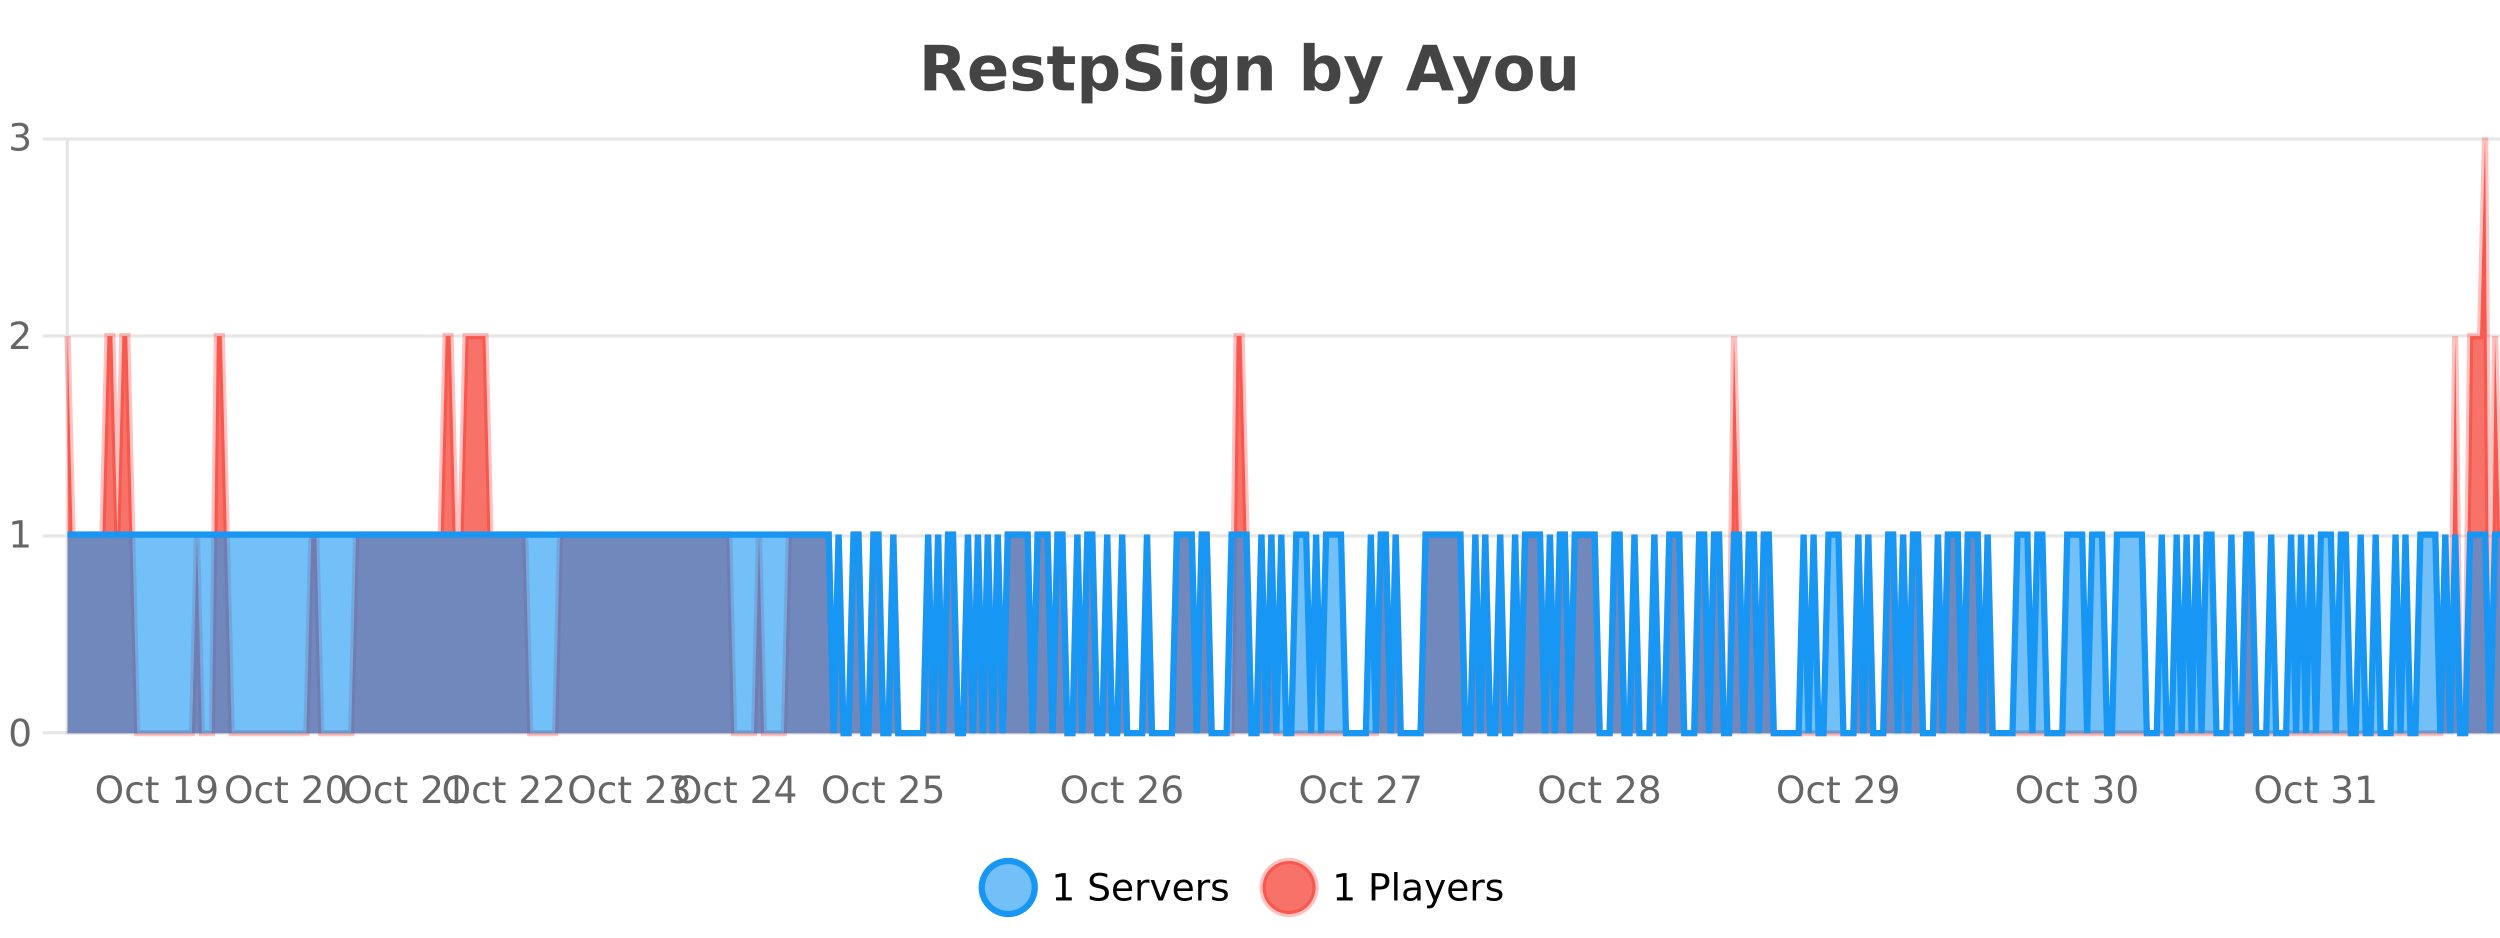 <?xml version="1.0" encoding="UTF-8"?>
<svg xmlns="http://www.w3.org/2000/svg" xmlns:xlink="http://www.w3.org/1999/xlink" width="800pt" height="300pt" viewBox="0 0 800 300" version="1.1">
<defs>
<clipPath id="clip1">
  <path d="M 285 263 L 360 263 L 360 300 L 285 300 Z M 285 263 "/>
</clipPath>
<clipPath id="clip2">
  <path d="M 375 263 L 450 263 L 450 300 L 375 300 Z M 375 263 "/>
</clipPath>
<clipPath id="clip3">
  <path d="M 21.633 44 L 800 44 L 800 234.602 L 21.633 234.602 Z M 21.633 44 "/>
</clipPath>
<clipPath id="clip4">
  <path d="M 20.633 43 L 800 43 L 800 235.602 L 20.633 235.602 Z M 20.633 43 "/>
</clipPath>
<clipPath id="clip5">
  <path d="M 21.633 171 L 800 171 L 800 234.602 L 21.633 234.602 Z M 21.633 171 "/>
</clipPath>
<clipPath id="clip6">
  <path d="M 20.633 142 L 800 142 L 800 235.602 L 20.633 235.602 Z M 20.633 142 "/>
</clipPath>
</defs>
<g id="surface1269071">
<rect x="0" y="0" width="800" height="300" style="fill:rgb(100%,100%,100%);fill-opacity:1;stroke:none;"/>
<path style="fill:none;stroke-width:1;stroke-linecap:butt;stroke-linejoin:miter;stroke:rgb(0%,0%,0%);stroke-opacity:0.098;stroke-miterlimit:10;" d="M 22 234.5 L 800 234.5 "/>
<path style="fill:none;stroke-width:1;stroke-linecap:butt;stroke-linejoin:miter;stroke:rgb(0%,0%,0%);stroke-opacity:0.098;stroke-miterlimit:10;" d="M 13.633 234.5 L 21 234.5 "/>
<path style="fill:none;stroke-width:1;stroke-linecap:butt;stroke-linejoin:miter;stroke:rgb(0%,0%,0%);stroke-opacity:0.098;stroke-miterlimit:10;" d="M 22 171.5 L 800 171.5 "/>
<path style="fill:none;stroke-width:1;stroke-linecap:butt;stroke-linejoin:miter;stroke:rgb(0%,0%,0%);stroke-opacity:0.098;stroke-miterlimit:10;" d="M 13.633 171.5 L 21 171.5 "/>
<path style="fill:none;stroke-width:1;stroke-linecap:butt;stroke-linejoin:miter;stroke:rgb(0%,0%,0%);stroke-opacity:0.098;stroke-miterlimit:10;" d="M 22 107.5 L 800 107.5 "/>
<path style="fill:none;stroke-width:1;stroke-linecap:butt;stroke-linejoin:miter;stroke:rgb(0%,0%,0%);stroke-opacity:0.098;stroke-miterlimit:10;" d="M 13.633 107.5 L 21 107.5 "/>
<path style="fill:none;stroke-width:1;stroke-linecap:butt;stroke-linejoin:miter;stroke:rgb(0%,0%,0%);stroke-opacity:0.098;stroke-miterlimit:10;" d="M 22 44.5 L 800 44.5 "/>
<path style="fill:none;stroke-width:1;stroke-linecap:butt;stroke-linejoin:miter;stroke:rgb(0%,0%,0%);stroke-opacity:0.098;stroke-miterlimit:10;" d="M 13.633 44.5 L 21 44.5 "/>
<path style=" stroke:none;fill-rule:nonzero;fill:rgb(9.02%,58.824%,95.294%);fill-opacity:0.6;" d="M 331.121 284 C 331.121 288.688 327.324 292.484 322.637 292.484 C 317.953 292.484 314.152 288.688 314.152 284 C 314.152 279.312 317.953 275.516 322.637 275.516 C 327.324 275.516 331.121 279.312 331.121 284 Z M 331.121 284 "/>
<g clip-path="url(#clip1)" clip-rule="nonzero">
<path style="fill:none;stroke-width:2;stroke-linecap:butt;stroke-linejoin:miter;stroke:rgb(9.02%,58.824%,95.294%);stroke-opacity:1;stroke-miterlimit:10;" d="M 331.121 284 C 331.121 288.688 327.324 292.484 322.637 292.484 C 317.953 292.484 314.152 288.688 314.152 284 C 314.152 279.312 317.953 275.516 322.637 275.516 C 327.324 275.516 331.121 279.312 331.121 284 Z M 331.121 284 "/>
</g>
<path style=" stroke:none;fill-rule:nonzero;fill:rgb(0%,0%,0%);fill-opacity:1;" d="M 337.938 287.156 L 339.875 287.156 L 339.875 280.484 L 337.766 280.906 L 337.766 279.828 L 339.859 279.406 L 341.047 279.406 L 341.047 287.156 L 342.984 287.156 L 342.984 288.156 L 337.938 288.156 Z M 354.32 279.688 L 354.32 280.844 C 353.871 280.637 353.445 280.48 353.039 280.375 C 352.641 280.262 352.262 280.203 351.898 280.203 C 351.25 280.203 350.75 280.328 350.398 280.578 C 350.055 280.828 349.883 281.188 349.883 281.656 C 349.883 282.043 349.996 282.336 350.227 282.531 C 350.453 282.73 350.898 282.887 351.555 283 L 352.258 283.156 C 353.141 283.324 353.793 283.621 354.211 284.047 C 354.637 284.465 354.852 285.027 354.852 285.734 C 354.852 286.59 354.562 287.234 353.992 287.672 C 353.43 288.109 352.594 288.328 351.492 288.328 C 351.086 288.328 350.648 288.281 350.18 288.188 C 349.711 288.094 349.227 287.953 348.727 287.766 L 348.727 286.547 C 349.203 286.82 349.672 287.023 350.133 287.156 C 350.602 287.293 351.055 287.359 351.492 287.359 C 352.168 287.359 352.688 287.23 353.055 286.969 C 353.43 286.699 353.617 286.32 353.617 285.828 C 353.617 285.402 353.48 285.07 353.211 284.828 C 352.949 284.578 352.516 284.398 351.914 284.281 L 351.195 284.141 C 350.309 283.965 349.668 283.688 349.273 283.312 C 348.887 282.938 348.695 282.418 348.695 281.75 C 348.695 280.969 348.965 280.359 349.508 279.922 C 350.047 279.477 350.797 279.25 351.758 279.25 C 352.172 279.25 352.59 279.289 353.008 279.359 C 353.434 279.434 353.871 279.543 354.32 279.688 Z M 362.266 284.609 L 362.266 285.125 L 357.297 285.125 C 357.348 285.875 357.57 286.445 357.969 286.828 C 358.375 287.215 358.93 287.406 359.641 287.406 C 360.055 287.406 360.457 287.359 360.844 287.266 C 361.238 287.164 361.629 287.008 362.016 286.797 L 362.016 287.828 C 361.617 287.984 361.219 288.105 360.812 288.188 C 360.406 288.281 359.992 288.328 359.578 288.328 C 358.535 288.328 357.707 288.027 357.094 287.422 C 356.477 286.809 356.172 285.98 356.172 284.938 C 356.172 283.867 356.461 283.016 357.047 282.391 C 357.629 281.758 358.41 281.438 359.391 281.438 C 360.273 281.438 360.973 281.727 361.484 282.297 C 362.004 282.859 362.266 283.633 362.266 284.609 Z M 361.188 284.281 C 361.176 283.699 361.008 283.23 360.688 282.875 C 360.363 282.523 359.938 282.344 359.406 282.344 C 358.801 282.344 358.316 282.516 357.953 282.859 C 357.598 283.203 357.395 283.684 357.344 284.297 Z M 367.836 282.594 C 367.711 282.531 367.574 282.484 367.43 282.453 C 367.293 282.414 367.137 282.391 366.961 282.391 C 366.355 282.391 365.887 282.59 365.555 282.984 C 365.23 283.383 365.07 283.953 365.07 284.703 L 365.07 288.156 L 363.992 288.156 L 363.992 281.594 L 365.07 281.594 L 365.07 282.609 C 365.297 282.215 365.594 281.922 365.961 281.734 C 366.324 281.539 366.766 281.438 367.289 281.438 C 367.359 281.438 367.438 281.445 367.523 281.453 C 367.617 281.465 367.715 281.48 367.82 281.5 Z M 368.195 281.594 L 369.336 281.594 L 371.383 287.094 L 373.445 281.594 L 374.586 281.594 L 372.117 288.156 L 370.648 288.156 Z M 381.688 284.609 L 381.688 285.125 L 376.719 285.125 C 376.77 285.875 376.992 286.445 377.391 286.828 C 377.797 287.215 378.352 287.406 379.062 287.406 C 379.477 287.406 379.879 287.359 380.266 287.266 C 380.66 287.164 381.051 287.008 381.438 286.797 L 381.438 287.828 C 381.039 287.984 380.641 288.105 380.234 288.188 C 379.828 288.281 379.414 288.328 379 288.328 C 377.957 288.328 377.129 288.027 376.516 287.422 C 375.898 286.809 375.594 285.98 375.594 284.938 C 375.594 283.867 375.883 283.016 376.469 282.391 C 377.051 281.758 377.832 281.438 378.812 281.438 C 379.695 281.438 380.395 281.727 380.906 282.297 C 381.426 282.859 381.688 283.633 381.688 284.609 Z M 380.609 284.281 C 380.598 283.699 380.43 283.23 380.109 282.875 C 379.785 282.523 379.359 282.344 378.828 282.344 C 378.223 282.344 377.738 282.516 377.375 282.859 C 377.02 283.203 376.816 283.684 376.766 284.297 Z M 387.258 282.594 C 387.133 282.531 386.996 282.484 386.852 282.453 C 386.715 282.414 386.559 282.391 386.383 282.391 C 385.777 282.391 385.309 282.59 384.977 282.984 C 384.652 283.383 384.492 283.953 384.492 284.703 L 384.492 288.156 L 383.414 288.156 L 383.414 281.594 L 384.492 281.594 L 384.492 282.609 C 384.719 282.215 385.016 281.922 385.383 281.734 C 385.746 281.539 386.188 281.438 386.711 281.438 C 386.781 281.438 386.859 281.445 386.945 281.453 C 387.039 281.465 387.137 281.48 387.242 281.5 Z M 392.562 281.781 L 392.562 282.812 C 392.258 282.656 391.941 282.543 391.609 282.469 C 391.285 282.387 390.945 282.344 390.594 282.344 C 390.062 282.344 389.66 282.43 389.391 282.594 C 389.117 282.75 388.984 282.996 388.984 283.328 C 388.984 283.578 389.078 283.777 389.266 283.922 C 389.461 284.059 389.852 284.188 390.438 284.312 L 390.797 284.406 C 391.566 284.562 392.113 284.793 392.438 285.094 C 392.758 285.398 392.922 285.812 392.922 286.344 C 392.922 286.961 392.676 287.445 392.188 287.797 C 391.707 288.152 391.047 288.328 390.203 288.328 C 389.848 288.328 389.477 288.289 389.094 288.219 C 388.719 288.156 388.32 288.059 387.906 287.922 L 387.906 286.797 C 388.301 287.008 388.691 287.164 389.078 287.266 C 389.461 287.371 389.848 287.422 390.234 287.422 C 390.734 287.422 391.117 287.34 391.391 287.172 C 391.672 286.996 391.812 286.746 391.812 286.422 C 391.812 286.133 391.711 285.906 391.516 285.75 C 391.316 285.594 390.883 285.445 390.219 285.297 L 389.844 285.219 C 389.176 285.074 388.691 284.855 388.391 284.562 C 388.098 284.273 387.953 283.875 387.953 283.375 C 387.953 282.75 388.172 282.273 388.609 281.938 C 389.047 281.605 389.664 281.438 390.469 281.438 C 390.863 281.438 391.238 281.469 391.594 281.531 C 391.945 281.586 392.27 281.668 392.562 281.781 Z M 332.637 277.016 "/>
<path style=" stroke:none;fill-rule:nonzero;fill:rgb(96.863%,44.706%,40.784%);fill-opacity:1;" d="M 420.988 284 C 420.988 288.688 417.191 292.484 412.504 292.484 C 407.82 292.484 404.02 288.688 404.02 284 C 404.02 279.312 407.82 275.516 412.504 275.516 C 417.191 275.516 420.988 279.312 420.988 284 Z M 420.988 284 "/>
<g clip-path="url(#clip2)" clip-rule="nonzero">
<path style="fill:none;stroke-width:2;stroke-linecap:butt;stroke-linejoin:miter;stroke:rgb(100%,4.706%,0%);stroke-opacity:0.247;stroke-miterlimit:10;" d="M 420.988 284 C 420.988 288.688 417.191 292.484 412.504 292.484 C 407.82 292.484 404.02 288.688 404.02 284 C 404.02 279.312 407.82 275.516 412.504 275.516 C 417.191 275.516 420.988 279.312 420.988 284 Z M 420.988 284 "/>
</g>
<path style=" stroke:none;fill-rule:nonzero;fill:rgb(0%,0%,0%);fill-opacity:1;" d="M 427.805 287.156 L 429.742 287.156 L 429.742 280.484 L 427.633 280.906 L 427.633 279.828 L 429.727 279.406 L 430.914 279.406 L 430.914 287.156 L 432.852 287.156 L 432.852 288.156 L 427.805 288.156 Z M 440.125 280.375 L 440.125 283.672 L 441.609 283.672 C 442.16 283.672 442.586 283.531 442.891 283.25 C 443.191 282.961 443.344 282.547 443.344 282.016 C 443.344 281.496 443.191 281.094 442.891 280.812 C 442.586 280.523 442.16 280.375 441.609 280.375 Z M 438.938 279.406 L 441.609 279.406 C 442.598 279.406 443.344 279.633 443.844 280.078 C 444.344 280.516 444.594 281.164 444.594 282.016 C 444.594 282.883 444.344 283.539 443.844 283.984 C 443.344 284.422 442.598 284.641 441.609 284.641 L 440.125 284.641 L 440.125 288.156 L 438.938 288.156 Z M 446.129 279.031 L 447.207 279.031 L 447.207 288.156 L 446.129 288.156 Z M 452.445 284.859 C 451.578 284.859 450.977 284.961 450.633 285.156 C 450.297 285.355 450.133 285.695 450.133 286.172 C 450.133 286.559 450.258 286.867 450.508 287.094 C 450.766 287.312 451.109 287.422 451.539 287.422 C 452.141 287.422 452.621 287.215 452.977 286.797 C 453.34 286.371 453.523 285.805 453.523 285.094 L 453.523 284.859 Z M 454.602 284.406 L 454.602 288.156 L 453.523 288.156 L 453.523 287.156 C 453.273 287.555 452.965 287.852 452.602 288.047 C 452.234 288.234 451.789 288.328 451.258 288.328 C 450.578 288.328 450.043 288.141 449.648 287.766 C 449.25 287.383 449.055 286.875 449.055 286.25 C 449.055 285.512 449.297 284.953 449.789 284.578 C 450.289 284.203 451.027 284.016 452.008 284.016 L 453.523 284.016 L 453.523 283.906 C 453.523 283.406 453.355 283.023 453.023 282.75 C 452.699 282.48 452.246 282.344 451.664 282.344 C 451.289 282.344 450.918 282.391 450.555 282.484 C 450.199 282.578 449.859 282.715 449.539 282.891 L 449.539 281.891 C 449.934 281.734 450.312 281.621 450.68 281.547 C 451.055 281.477 451.418 281.438 451.773 281.438 C 452.719 281.438 453.43 281.684 453.898 282.172 C 454.367 282.664 454.602 283.406 454.602 284.406 Z M 459.551 288.766 C 459.246 289.547 458.949 290.055 458.66 290.297 C 458.367 290.535 457.98 290.656 457.504 290.656 L 456.645 290.656 L 456.645 289.75 L 457.27 289.75 C 457.57 289.75 457.801 289.676 457.957 289.531 C 458.121 289.395 458.305 289.066 458.504 288.547 L 458.707 288.047 L 456.051 281.594 L 457.191 281.594 L 459.238 286.719 L 461.301 281.594 L 462.441 281.594 Z M 469.543 284.609 L 469.543 285.125 L 464.574 285.125 C 464.625 285.875 464.848 286.445 465.246 286.828 C 465.652 287.215 466.207 287.406 466.918 287.406 C 467.332 287.406 467.734 287.359 468.121 287.266 C 468.516 287.164 468.906 287.008 469.293 286.797 L 469.293 287.828 C 468.895 287.984 468.496 288.105 468.09 288.188 C 467.684 288.281 467.27 288.328 466.855 288.328 C 465.812 288.328 464.984 288.027 464.371 287.422 C 463.754 286.809 463.449 285.98 463.449 284.938 C 463.449 283.867 463.738 283.016 464.324 282.391 C 464.906 281.758 465.688 281.438 466.668 281.438 C 467.551 281.438 468.25 281.727 468.762 282.297 C 469.281 282.859 469.543 283.633 469.543 284.609 Z M 468.465 284.281 C 468.453 283.699 468.285 283.23 467.965 282.875 C 467.641 282.523 467.215 282.344 466.684 282.344 C 466.078 282.344 465.594 282.516 465.23 282.859 C 464.875 283.203 464.672 283.684 464.621 284.297 Z M 475.113 282.594 C 474.988 282.531 474.852 282.484 474.707 282.453 C 474.57 282.414 474.414 282.391 474.238 282.391 C 473.633 282.391 473.164 282.59 472.832 282.984 C 472.508 283.383 472.348 283.953 472.348 284.703 L 472.348 288.156 L 471.27 288.156 L 471.27 281.594 L 472.348 281.594 L 472.348 282.609 C 472.574 282.215 472.871 281.922 473.238 281.734 C 473.602 281.539 474.043 281.438 474.566 281.438 C 474.637 281.438 474.715 281.445 474.801 281.453 C 474.895 281.465 474.992 281.48 475.098 281.5 Z M 480.422 281.781 L 480.422 282.812 C 480.117 282.656 479.801 282.543 479.469 282.469 C 479.145 282.387 478.805 282.344 478.453 282.344 C 477.922 282.344 477.52 282.43 477.25 282.594 C 476.977 282.75 476.844 282.996 476.844 283.328 C 476.844 283.578 476.938 283.777 477.125 283.922 C 477.32 284.059 477.711 284.188 478.297 284.312 L 478.656 284.406 C 479.426 284.562 479.973 284.793 480.297 285.094 C 480.617 285.398 480.781 285.812 480.781 286.344 C 480.781 286.961 480.535 287.445 480.047 287.797 C 479.566 288.152 478.906 288.328 478.062 288.328 C 477.707 288.328 477.336 288.289 476.953 288.219 C 476.578 288.156 476.18 288.059 475.766 287.922 L 475.766 286.797 C 476.16 287.008 476.551 287.164 476.938 287.266 C 477.32 287.371 477.707 287.422 478.094 287.422 C 478.594 287.422 478.977 287.34 479.25 287.172 C 479.531 286.996 479.672 286.746 479.672 286.422 C 479.672 286.133 479.57 285.906 479.375 285.75 C 479.176 285.594 478.742 285.445 478.078 285.297 L 477.703 285.219 C 477.035 285.074 476.551 284.855 476.25 284.562 C 475.957 284.273 475.812 283.875 475.812 283.375 C 475.812 282.75 476.031 282.273 476.469 281.938 C 476.906 281.605 477.523 281.438 478.328 281.438 C 478.723 281.438 479.098 281.469 479.453 281.531 C 479.805 281.586 480.129 281.668 480.422 281.781 Z M 422.504 277.016 "/>
<path style=" stroke:none;fill-rule:nonzero;fill:rgb(26.667%,26.667%,26.667%);fill-opacity:1;" d="M 301.172 20.812 C 301.961 20.812 302.531 20.668 302.875 20.375 C 303.219 20.074 303.391 19.59 303.391 18.922 C 303.391 18.258 303.219 17.781 302.875 17.5 C 302.531 17.211 301.961 17.062 301.172 17.062 L 299.594 17.062 L 299.594 20.812 Z M 299.594 23.406 L 299.594 28.922 L 295.844 28.922 L 295.844 14.344 L 301.578 14.344 C 303.492 14.344 304.898 14.668 305.797 15.312 C 306.691 15.961 307.141 16.977 307.141 18.359 C 307.141 19.328 306.906 20.125 306.438 20.75 C 305.977 21.367 305.281 21.82 304.344 22.109 C 304.852 22.227 305.312 22.492 305.719 22.906 C 306.125 23.312 306.535 23.938 306.953 24.781 L 309 28.922 L 305 28.922 L 303.219 25.297 C 302.863 24.57 302.5 24.074 302.125 23.812 C 301.758 23.543 301.27 23.406 300.656 23.406 Z M 321.992 23.422 L 321.992 24.422 L 313.82 24.422 C 313.902 25.246 314.199 25.859 314.711 26.266 C 315.219 26.672 315.93 26.875 316.836 26.875 C 317.574 26.875 318.328 26.766 319.102 26.547 C 319.871 26.328 320.664 26 321.477 25.562 L 321.477 28.25 C 320.652 28.562 319.824 28.797 318.992 28.953 C 318.168 29.117 317.344 29.203 316.523 29.203 C 314.543 29.203 313 28.703 311.898 27.703 C 310.805 26.695 310.258 25.281 310.258 23.469 C 310.258 21.68 310.793 20.273 311.867 19.25 C 312.949 18.23 314.434 17.719 316.32 17.719 C 318.039 17.719 319.414 18.242 320.445 19.281 C 321.477 20.312 321.992 21.695 321.992 23.422 Z M 318.398 22.266 C 318.398 21.602 318.203 21.062 317.82 20.656 C 317.434 20.25 316.93 20.047 316.305 20.047 C 315.625 20.047 315.074 20.242 314.648 20.625 C 314.23 21 313.969 21.547 313.867 22.266 Z M 333.184 18.328 L 333.184 20.984 C 332.441 20.672 331.723 20.438 331.027 20.281 C 330.328 20.125 329.668 20.047 329.043 20.047 C 328.387 20.047 327.895 20.133 327.574 20.297 C 327.25 20.465 327.09 20.719 327.09 21.062 C 327.09 21.344 327.207 21.559 327.449 21.703 C 327.699 21.852 328.137 21.961 328.762 22.031 L 329.387 22.125 C 331.176 22.355 332.379 22.73 332.996 23.25 C 333.609 23.773 333.918 24.59 333.918 25.703 C 333.918 26.871 333.484 27.746 332.621 28.328 C 331.766 28.914 330.488 29.203 328.793 29.203 C 328.062 29.203 327.312 29.145 326.543 29.031 C 325.77 28.918 324.98 28.746 324.168 28.516 L 324.168 25.859 C 324.863 26.203 325.578 26.461 326.309 26.625 C 327.035 26.793 327.781 26.875 328.543 26.875 C 329.23 26.875 329.746 26.781 330.09 26.594 C 330.434 26.406 330.605 26.125 330.605 25.75 C 330.605 25.438 330.484 25.211 330.246 25.062 C 330.004 24.906 329.531 24.789 328.824 24.703 L 328.215 24.625 C 326.652 24.43 325.559 24.07 324.934 23.547 C 324.309 23.016 323.996 22.215 323.996 21.141 C 323.996 19.984 324.391 19.125 325.184 18.562 C 325.984 18 327.203 17.719 328.84 17.719 C 329.484 17.719 330.16 17.773 330.871 17.875 C 331.578 17.969 332.348 18.121 333.184 18.328 Z M 340.367 14.875 L 340.367 17.984 L 343.977 17.984 L 343.977 20.484 L 340.367 20.484 L 340.367 25.125 C 340.367 25.637 340.465 25.98 340.664 26.156 C 340.871 26.336 341.273 26.422 341.867 26.422 L 343.664 26.422 L 343.664 28.922 L 340.664 28.922 C 339.289 28.922 338.309 28.637 337.727 28.062 C 337.152 27.48 336.867 26.5 336.867 25.125 L 336.867 20.484 L 335.133 20.484 L 335.133 17.984 L 336.867 17.984 L 336.867 14.875 Z M 349.602 27.344 L 349.602 33.078 L 346.117 33.078 L 346.117 17.984 L 349.602 17.984 L 349.602 19.578 C 350.09 18.945 350.625 18.477 351.211 18.172 C 351.793 17.871 352.465 17.719 353.227 17.719 C 354.578 17.719 355.688 18.258 356.555 19.328 C 357.418 20.402 357.852 21.781 357.852 23.469 C 357.852 25.148 357.418 26.523 356.555 27.594 C 355.688 28.668 354.578 29.203 353.227 29.203 C 352.465 29.203 351.793 29.051 351.211 28.75 C 350.625 28.449 350.09 27.98 349.602 27.344 Z M 351.93 20.266 C 351.18 20.266 350.602 20.543 350.195 21.094 C 349.797 21.637 349.602 22.43 349.602 23.469 C 349.602 24.5 349.797 25.293 350.195 25.844 C 350.602 26.398 351.18 26.672 351.93 26.672 C 352.68 26.672 353.25 26.402 353.648 25.859 C 354.043 25.309 354.242 24.512 354.242 23.469 C 354.242 22.43 354.043 21.637 353.648 21.094 C 353.25 20.543 352.68 20.266 351.93 20.266 Z M 370.73 14.797 L 370.73 17.891 C 369.926 17.527 369.145 17.258 368.387 17.078 C 367.625 16.891 366.906 16.797 366.23 16.797 C 365.332 16.797 364.668 16.922 364.23 17.172 C 363.801 17.422 363.59 17.809 363.59 18.328 C 363.59 18.715 363.734 19.016 364.027 19.234 C 364.316 19.453 364.844 19.641 365.605 19.797 L 367.199 20.125 C 368.824 20.449 369.973 20.945 370.652 21.609 C 371.34 22.277 371.684 23.219 371.684 24.438 C 371.684 26.043 371.203 27.242 370.246 28.031 C 369.297 28.812 367.844 29.203 365.887 29.203 C 364.957 29.203 364.027 29.113 363.09 28.938 C 362.16 28.762 361.234 28.5 360.309 28.156 L 360.309 24.984 C 361.234 25.484 362.129 25.859 362.996 26.109 C 363.871 26.359 364.715 26.484 365.527 26.484 C 366.348 26.484 366.973 26.352 367.402 26.078 C 367.84 25.797 368.059 25.402 368.059 24.891 C 368.059 24.445 367.906 24.094 367.605 23.844 C 367.312 23.594 366.723 23.371 365.84 23.172 L 364.387 22.859 C 362.926 22.547 361.859 22.055 361.184 21.375 C 360.516 20.688 360.184 19.762 360.184 18.594 C 360.184 17.148 360.652 16.031 361.59 15.25 C 362.527 14.469 363.875 14.078 365.637 14.078 C 366.438 14.078 367.262 14.141 368.105 14.266 C 368.949 14.383 369.824 14.559 370.73 14.797 Z M 374.836 17.984 L 378.32 17.984 L 378.32 28.922 L 374.836 28.922 Z M 374.836 13.719 L 378.32 13.719 L 378.32 16.578 L 374.836 16.578 Z M 389.133 27.062 C 388.652 27.699 388.121 28.168 387.539 28.469 C 386.953 28.773 386.281 28.922 385.523 28.922 C 384.188 28.922 383.086 28.398 382.211 27.344 C 381.344 26.293 380.914 24.953 380.914 23.328 C 380.914 21.695 381.344 20.355 382.211 19.312 C 383.086 18.262 384.188 17.734 385.523 17.734 C 386.281 17.734 386.953 17.887 387.539 18.188 C 388.121 18.492 388.652 18.965 389.133 19.609 L 389.133 17.984 L 392.648 17.984 L 392.648 27.812 C 392.648 29.57 392.09 30.914 390.977 31.844 C 389.871 32.77 388.262 33.234 386.148 33.234 C 385.469 33.234 384.809 33.18 384.164 33.078 C 383.527 32.973 382.887 32.816 382.242 32.609 L 382.242 29.875 C 382.855 30.227 383.453 30.488 384.039 30.656 C 384.621 30.832 385.211 30.922 385.805 30.922 C 386.949 30.922 387.789 30.672 388.32 30.172 C 388.859 29.672 389.133 28.887 389.133 27.812 Z M 386.82 20.266 C 386.102 20.266 385.539 20.531 385.133 21.062 C 384.727 21.594 384.523 22.352 384.523 23.328 C 384.523 24.328 384.715 25.09 385.102 25.609 C 385.496 26.121 386.07 26.375 386.82 26.375 C 387.547 26.375 388.117 26.109 388.523 25.578 C 388.93 25.047 389.133 24.297 389.133 23.328 C 389.133 22.352 388.93 21.594 388.523 21.062 C 388.117 20.531 387.547 20.266 386.82 20.266 Z M 406.992 22.266 L 406.992 28.922 L 403.477 28.922 L 403.477 23.828 C 403.477 22.883 403.453 22.23 403.414 21.875 C 403.371 21.512 403.297 21.246 403.195 21.078 C 403.059 20.852 402.871 20.672 402.633 20.547 C 402.402 20.422 402.137 20.359 401.836 20.359 C 401.105 20.359 400.531 20.641 400.117 21.203 C 399.699 21.766 399.492 22.547 399.492 23.547 L 399.492 28.922 L 396.008 28.922 L 396.008 17.984 L 399.492 17.984 L 399.492 19.578 C 400.023 18.945 400.586 18.477 401.18 18.172 C 401.773 17.871 402.422 17.719 403.133 17.719 C 404.402 17.719 405.359 18.109 406.008 18.891 C 406.664 19.664 406.992 20.789 406.992 22.266 Z M 423.023 26.672 C 423.773 26.672 424.344 26.402 424.742 25.859 C 425.137 25.309 425.336 24.512 425.336 23.469 C 425.336 22.43 425.137 21.637 424.742 21.094 C 424.344 20.543 423.773 20.266 423.023 20.266 C 422.273 20.266 421.695 20.543 421.289 21.094 C 420.891 21.637 420.695 22.43 420.695 23.469 C 420.695 24.5 420.891 25.293 421.289 25.844 C 421.695 26.398 422.273 26.672 423.023 26.672 Z M 420.695 19.578 C 421.184 18.945 421.719 18.477 422.305 18.172 C 422.887 17.871 423.559 17.719 424.32 17.719 C 425.672 17.719 426.781 18.258 427.648 19.328 C 428.512 20.402 428.945 21.781 428.945 23.469 C 428.945 25.148 428.512 26.523 427.648 27.594 C 426.781 28.668 425.672 29.203 424.32 29.203 C 423.559 29.203 422.887 29.051 422.305 28.75 C 421.719 28.449 421.184 27.98 420.695 27.344 L 420.695 28.922 L 417.211 28.922 L 417.211 13.719 L 420.695 13.719 Z M 430.09 17.984 L 433.574 17.984 L 436.527 25.406 L 439.027 17.984 L 442.512 17.984 L 437.918 29.953 C 437.457 31.172 436.918 32.02 436.293 32.5 C 435.676 32.988 434.871 33.234 433.871 33.234 L 431.84 33.234 L 431.84 30.938 L 432.934 30.938 C 433.527 30.938 433.957 30.844 434.23 30.656 C 434.5 30.469 434.707 30.129 434.855 29.641 L 434.965 29.344 Z M 460.527 26.266 L 454.652 26.266 L 453.715 28.922 L 449.934 28.922 L 455.34 14.344 L 459.824 14.344 L 465.215 28.922 L 461.449 28.922 Z M 455.59 23.562 L 459.574 23.562 L 457.59 17.766 Z M 464.855 17.984 L 468.34 17.984 L 471.293 25.406 L 473.793 17.984 L 477.277 17.984 L 472.684 29.953 C 472.223 31.172 471.684 32.02 471.059 32.5 C 470.441 32.988 469.637 33.234 468.637 33.234 L 466.605 33.234 L 466.605 30.938 L 467.699 30.938 C 468.293 30.938 468.723 30.844 468.996 30.656 C 469.266 30.469 469.473 30.129 469.621 29.641 L 469.73 29.344 Z M 484.531 20.219 C 483.75 20.219 483.156 20.5 482.75 21.062 C 482.344 21.617 482.141 22.418 482.141 23.469 C 482.141 24.512 482.344 25.312 482.75 25.875 C 483.156 26.43 483.75 26.703 484.531 26.703 C 485.289 26.703 485.867 26.43 486.266 25.875 C 486.672 25.312 486.875 24.512 486.875 23.469 C 486.875 22.418 486.672 21.617 486.266 21.062 C 485.867 20.5 485.289 20.219 484.531 20.219 Z M 484.531 17.719 C 486.406 17.719 487.867 18.23 488.922 19.25 C 489.984 20.262 490.516 21.668 490.516 23.469 C 490.516 25.262 489.984 26.668 488.922 27.688 C 487.867 28.699 486.406 29.203 484.531 29.203 C 482.633 29.203 481.156 28.699 480.094 27.688 C 479.031 26.668 478.5 25.262 478.5 23.469 C 478.5 21.668 479.031 20.262 480.094 19.25 C 481.156 18.23 482.633 17.719 484.531 17.719 Z M 492.945 24.656 L 492.945 17.984 L 496.461 17.984 L 496.461 19.078 C 496.461 19.672 496.453 20.418 496.445 21.312 C 496.445 22.211 496.445 22.805 496.445 23.094 C 496.445 23.98 496.465 24.617 496.508 25 C 496.559 25.387 496.637 25.668 496.742 25.844 C 496.887 26.074 497.074 26.25 497.305 26.375 C 497.531 26.5 497.797 26.562 498.102 26.562 C 498.828 26.562 499.402 26.281 499.82 25.719 C 500.234 25.156 500.445 24.383 500.445 23.391 L 500.445 17.984 L 503.945 17.984 L 503.945 28.922 L 500.445 28.922 L 500.445 27.344 C 499.914 27.98 499.352 28.449 498.758 28.75 C 498.172 29.051 497.527 29.203 496.82 29.203 C 495.559 29.203 494.594 28.82 493.93 28.047 C 493.273 27.266 492.945 26.137 492.945 24.656 Z M 294 10.359 "/>
<path style="fill:none;stroke-width:1;stroke-linecap:butt;stroke-linejoin:miter;stroke:rgb(0%,0%,0%);stroke-opacity:0.098;stroke-miterlimit:10;" d="M 21 234.5 L 801 234.5 "/>
<path style=" stroke:none;fill-rule:nonzero;fill:rgb(40%,40%,40%);fill-opacity:1;" d="M 35.02 249 C 34.152 249 33.465 249.324 32.957 249.969 C 32.457 250.605 32.207 251.48 32.207 252.594 C 32.207 253.688 32.457 254.559 32.957 255.203 C 33.465 255.84 34.152 256.156 35.02 256.156 C 35.871 256.156 36.551 255.84 37.051 255.203 C 37.559 254.559 37.816 253.688 37.816 252.594 C 37.816 251.48 37.559 250.605 37.051 249.969 C 36.551 249.324 35.871 249 35.02 249 Z M 35.02 248.047 C 36.238 248.047 37.211 248.461 37.941 249.281 C 38.68 250.105 39.051 251.211 39.051 252.594 C 39.051 253.969 38.68 255.07 37.941 255.891 C 37.211 256.715 36.238 257.125 35.02 257.125 C 33.789 257.125 32.805 256.715 32.066 255.891 C 31.324 255.07 30.957 253.969 30.957 252.594 C 30.957 251.211 31.324 250.105 32.066 249.281 C 32.805 248.461 33.789 248.047 35.02 248.047 Z M 45.59 250.641 L 45.59 251.656 C 45.277 251.48 44.969 251.352 44.668 251.266 C 44.363 251.184 44.059 251.141 43.746 251.141 C 43.035 251.141 42.488 251.367 42.105 251.812 C 41.719 252.25 41.527 252.871 41.527 253.672 C 41.527 254.477 41.719 255.102 42.105 255.547 C 42.488 255.984 43.035 256.203 43.746 256.203 C 44.059 256.203 44.363 256.164 44.668 256.078 C 44.969 255.996 45.277 255.871 45.59 255.703 L 45.59 256.703 C 45.285 256.84 44.973 256.945 44.652 257.016 C 44.328 257.086 43.984 257.125 43.621 257.125 C 42.629 257.125 41.844 256.82 41.262 256.203 C 40.676 255.578 40.387 254.734 40.387 253.672 C 40.387 252.609 40.676 251.773 41.262 251.156 C 41.855 250.543 42.668 250.234 43.699 250.234 C 44.02 250.234 44.34 250.273 44.652 250.344 C 44.973 250.406 45.285 250.508 45.59 250.641 Z M 48.531 248.531 L 48.531 250.391 L 50.75 250.391 L 50.75 251.234 L 48.531 251.234 L 48.531 254.797 C 48.531 255.328 48.602 255.672 48.75 255.828 C 48.895 255.977 49.191 256.047 49.641 256.047 L 50.75 256.047 L 50.75 256.953 L 49.641 256.953 C 48.805 256.953 48.227 256.797 47.906 256.484 C 47.594 256.172 47.438 255.609 47.438 254.797 L 47.438 251.234 L 46.656 251.234 L 46.656 250.391 L 47.438 250.391 L 47.438 248.531 Z M 56.332 255.953 L 58.27 255.953 L 58.27 249.281 L 56.16 249.703 L 56.16 248.625 L 58.254 248.203 L 59.441 248.203 L 59.441 255.953 L 61.379 255.953 L 61.379 256.953 L 56.332 256.953 Z M 63.797 256.766 L 63.797 255.688 C 64.098 255.836 64.398 255.945 64.703 256.016 C 65.004 256.09 65.305 256.125 65.609 256.125 C 66.391 256.125 66.984 255.867 67.391 255.344 C 67.805 254.812 68.039 254.012 68.094 252.938 C 67.875 253.281 67.586 253.543 67.234 253.719 C 66.891 253.898 66.504 253.984 66.078 253.984 C 65.203 253.984 64.508 253.727 64 253.203 C 63.488 252.672 63.234 251.945 63.234 251.016 C 63.234 250.121 63.5 249.402 64.031 248.859 C 64.562 248.32 65.27 248.047 66.156 248.047 C 67.164 248.047 67.938 248.438 68.469 249.219 C 69.008 249.992 69.281 251.117 69.281 252.594 C 69.281 253.969 68.953 255.07 68.297 255.891 C 67.641 256.715 66.758 257.125 65.656 257.125 C 65.352 257.125 65.051 257.094 64.75 257.031 C 64.445 256.977 64.129 256.891 63.797 256.766 Z M 66.156 253.062 C 66.688 253.062 67.109 252.883 67.422 252.516 C 67.734 252.152 67.891 251.652 67.891 251.016 C 67.891 250.391 67.734 249.898 67.422 249.531 C 67.109 249.168 66.688 248.984 66.156 248.984 C 65.625 248.984 65.203 249.168 64.891 249.531 C 64.586 249.898 64.438 250.391 64.438 251.016 C 64.438 251.652 64.586 252.152 64.891 252.516 C 65.203 252.883 65.625 253.062 66.156 253.062 Z M 30.285 245.816 "/>
<path style=" stroke:none;fill-rule:nonzero;fill:rgb(40%,40%,40%);fill-opacity:1;" d="M 76.406 249 C 75.539 249 74.852 249.324 74.344 249.969 C 73.844 250.605 73.594 251.48 73.594 252.594 C 73.594 253.688 73.844 254.559 74.344 255.203 C 74.852 255.84 75.539 256.156 76.406 256.156 C 77.258 256.156 77.938 255.84 78.438 255.203 C 78.945 254.559 79.203 253.688 79.203 252.594 C 79.203 251.48 78.945 250.605 78.438 249.969 C 77.938 249.324 77.258 249 76.406 249 Z M 76.406 248.047 C 77.625 248.047 78.598 248.461 79.328 249.281 C 80.066 250.105 80.438 251.211 80.438 252.594 C 80.438 253.969 80.066 255.07 79.328 255.891 C 78.598 256.715 77.625 257.125 76.406 257.125 C 75.176 257.125 74.191 256.715 73.453 255.891 C 72.711 255.07 72.344 253.969 72.344 252.594 C 72.344 251.211 72.711 250.105 73.453 249.281 C 74.191 248.461 75.176 248.047 76.406 248.047 Z M 86.977 250.641 L 86.977 251.656 C 86.664 251.48 86.355 251.352 86.055 251.266 C 85.75 251.184 85.445 251.141 85.133 251.141 C 84.422 251.141 83.875 251.367 83.492 251.812 C 83.105 252.25 82.914 252.871 82.914 253.672 C 82.914 254.477 83.105 255.102 83.492 255.547 C 83.875 255.984 84.422 256.203 85.133 256.203 C 85.445 256.203 85.75 256.164 86.055 256.078 C 86.355 255.996 86.664 255.871 86.977 255.703 L 86.977 256.703 C 86.672 256.84 86.359 256.945 86.039 257.016 C 85.715 257.086 85.371 257.125 85.008 257.125 C 84.016 257.125 83.23 256.82 82.648 256.203 C 82.062 255.578 81.773 254.734 81.773 253.672 C 81.773 252.609 82.062 251.773 82.648 251.156 C 83.242 250.543 84.055 250.234 85.086 250.234 C 85.406 250.234 85.727 250.273 86.039 250.344 C 86.359 250.406 86.672 250.508 86.977 250.641 Z M 89.918 248.531 L 89.918 250.391 L 92.137 250.391 L 92.137 251.234 L 89.918 251.234 L 89.918 254.797 C 89.918 255.328 89.988 255.672 90.137 255.828 C 90.281 255.977 90.578 256.047 91.027 256.047 L 92.137 256.047 L 92.137 256.953 L 91.027 256.953 C 90.191 256.953 89.613 256.797 89.293 256.484 C 88.98 256.172 88.824 255.609 88.824 254.797 L 88.824 251.234 L 88.043 251.234 L 88.043 250.391 L 88.824 250.391 L 88.824 248.531 Z M 98.531 255.953 L 102.672 255.953 L 102.672 256.953 L 97.109 256.953 L 97.109 255.953 C 97.555 255.496 98.164 254.875 98.938 254.094 C 99.719 253.305 100.207 252.793 100.406 252.562 C 100.789 252.148 101.055 251.793 101.203 251.5 C 101.359 251.199 101.438 250.906 101.438 250.625 C 101.438 250.156 101.27 249.777 100.938 249.484 C 100.613 249.195 100.191 249.047 99.672 249.047 C 99.297 249.047 98.898 249.109 98.484 249.234 C 98.078 249.359 97.641 249.559 97.172 249.828 L 97.172 248.625 C 97.648 248.438 98.094 248.297 98.5 248.203 C 98.914 248.102 99.297 248.047 99.641 248.047 C 100.547 248.047 101.27 248.277 101.812 248.734 C 102.352 249.184 102.625 249.789 102.625 250.547 C 102.625 250.902 102.555 251.242 102.422 251.562 C 102.285 251.887 102.039 252.266 101.688 252.703 C 101.582 252.82 101.27 253.148 100.75 253.688 C 100.227 254.23 99.488 254.984 98.531 255.953 Z M 107.68 248.984 C 107.074 248.984 106.617 249.289 106.305 249.891 C 106 250.484 105.852 251.387 105.852 252.594 C 105.852 253.793 106 254.695 106.305 255.297 C 106.617 255.891 107.074 256.188 107.68 256.188 C 108.293 256.188 108.75 255.891 109.055 255.297 C 109.367 254.695 109.523 253.793 109.523 252.594 C 109.523 251.387 109.367 250.484 109.055 249.891 C 108.75 249.289 108.293 248.984 107.68 248.984 Z M 107.68 248.047 C 108.656 248.047 109.406 248.438 109.93 249.219 C 110.449 249.992 110.711 251.117 110.711 252.594 C 110.711 254.062 110.449 255.188 109.93 255.969 C 109.406 256.742 108.656 257.125 107.68 257.125 C 106.699 257.125 105.949 256.742 105.43 255.969 C 104.918 255.188 104.664 254.062 104.664 252.594 C 104.664 251.117 104.918 249.992 105.43 249.219 C 105.949 248.438 106.699 248.047 107.68 248.047 Z M 71.672 245.816 "/>
<path style=" stroke:none;fill-rule:nonzero;fill:rgb(40%,40%,40%);fill-opacity:1;" d="M 114.609 249 C 113.742 249 113.055 249.324 112.547 249.969 C 112.047 250.605 111.797 251.48 111.797 252.594 C 111.797 253.688 112.047 254.559 112.547 255.203 C 113.055 255.84 113.742 256.156 114.609 256.156 C 115.461 256.156 116.141 255.84 116.641 255.203 C 117.148 254.559 117.406 253.688 117.406 252.594 C 117.406 251.48 117.148 250.605 116.641 249.969 C 116.141 249.324 115.461 249 114.609 249 Z M 114.609 248.047 C 115.828 248.047 116.801 248.461 117.531 249.281 C 118.27 250.105 118.641 251.211 118.641 252.594 C 118.641 253.969 118.27 255.07 117.531 255.891 C 116.801 256.715 115.828 257.125 114.609 257.125 C 113.379 257.125 112.395 256.715 111.656 255.891 C 110.914 255.07 110.547 253.969 110.547 252.594 C 110.547 251.211 110.914 250.105 111.656 249.281 C 112.395 248.461 113.379 248.047 114.609 248.047 Z M 125.18 250.641 L 125.18 251.656 C 124.867 251.48 124.559 251.352 124.258 251.266 C 123.953 251.184 123.648 251.141 123.336 251.141 C 122.625 251.141 122.078 251.367 121.695 251.812 C 121.309 252.25 121.117 252.871 121.117 253.672 C 121.117 254.477 121.309 255.102 121.695 255.547 C 122.078 255.984 122.625 256.203 123.336 256.203 C 123.648 256.203 123.953 256.164 124.258 256.078 C 124.559 255.996 124.867 255.871 125.18 255.703 L 125.18 256.703 C 124.875 256.84 124.562 256.945 124.242 257.016 C 123.918 257.086 123.574 257.125 123.211 257.125 C 122.219 257.125 121.434 256.82 120.852 256.203 C 120.266 255.578 119.977 254.734 119.977 253.672 C 119.977 252.609 120.266 251.773 120.852 251.156 C 121.445 250.543 122.258 250.234 123.289 250.234 C 123.609 250.234 123.93 250.273 124.242 250.344 C 124.562 250.406 124.875 250.508 125.18 250.641 Z M 128.121 248.531 L 128.121 250.391 L 130.34 250.391 L 130.34 251.234 L 128.121 251.234 L 128.121 254.797 C 128.121 255.328 128.191 255.672 128.34 255.828 C 128.484 255.977 128.781 256.047 129.23 256.047 L 130.34 256.047 L 130.34 256.953 L 129.23 256.953 C 128.395 256.953 127.816 256.797 127.496 256.484 C 127.184 256.172 127.027 255.609 127.027 254.797 L 127.027 251.234 L 126.246 251.234 L 126.246 250.391 L 127.027 250.391 L 127.027 248.531 Z M 136.734 255.953 L 140.875 255.953 L 140.875 256.953 L 135.312 256.953 L 135.312 255.953 C 135.758 255.496 136.367 254.875 137.141 254.094 C 137.922 253.305 138.41 252.793 138.609 252.562 C 138.992 252.148 139.258 251.793 139.406 251.5 C 139.562 251.199 139.641 250.906 139.641 250.625 C 139.641 250.156 139.473 249.777 139.141 249.484 C 138.816 249.195 138.395 249.047 137.875 249.047 C 137.5 249.047 137.102 249.109 136.688 249.234 C 136.281 249.359 135.844 249.559 135.375 249.828 L 135.375 248.625 C 135.852 248.438 136.297 248.297 136.703 248.203 C 137.117 248.102 137.5 248.047 137.844 248.047 C 138.75 248.047 139.473 248.277 140.016 248.734 C 140.555 249.184 140.828 249.789 140.828 250.547 C 140.828 250.902 140.758 251.242 140.625 251.562 C 140.488 251.887 140.242 252.266 139.891 252.703 C 139.785 252.82 139.473 253.148 138.953 253.688 C 138.43 254.23 137.691 254.984 136.734 255.953 Z M 143.555 255.953 L 145.492 255.953 L 145.492 249.281 L 143.383 249.703 L 143.383 248.625 L 145.477 248.203 L 146.664 248.203 L 146.664 255.953 L 148.602 255.953 L 148.602 256.953 L 143.555 256.953 Z M 109.875 245.816 "/>
<path style=" stroke:none;fill-rule:nonzero;fill:rgb(40%,40%,40%);fill-opacity:1;" d="M 146.047 249 C 145.18 249 144.492 249.324 143.984 249.969 C 143.484 250.605 143.234 251.48 143.234 252.594 C 143.234 253.688 143.484 254.559 143.984 255.203 C 144.492 255.84 145.18 256.156 146.047 256.156 C 146.898 256.156 147.578 255.84 148.078 255.203 C 148.586 254.559 148.844 253.688 148.844 252.594 C 148.844 251.48 148.586 250.605 148.078 249.969 C 147.578 249.324 146.898 249 146.047 249 Z M 146.047 248.047 C 147.266 248.047 148.238 248.461 148.969 249.281 C 149.707 250.105 150.078 251.211 150.078 252.594 C 150.078 253.969 149.707 255.07 148.969 255.891 C 148.238 256.715 147.266 257.125 146.047 257.125 C 144.816 257.125 143.832 256.715 143.094 255.891 C 142.352 255.07 141.984 253.969 141.984 252.594 C 141.984 251.211 142.352 250.105 143.094 249.281 C 143.832 248.461 144.816 248.047 146.047 248.047 Z M 156.617 250.641 L 156.617 251.656 C 156.305 251.48 155.996 251.352 155.695 251.266 C 155.391 251.184 155.086 251.141 154.773 251.141 C 154.062 251.141 153.516 251.367 153.133 251.812 C 152.746 252.25 152.555 252.871 152.555 253.672 C 152.555 254.477 152.746 255.102 153.133 255.547 C 153.516 255.984 154.062 256.203 154.773 256.203 C 155.086 256.203 155.391 256.164 155.695 256.078 C 155.996 255.996 156.305 255.871 156.617 255.703 L 156.617 256.703 C 156.312 256.84 156 256.945 155.68 257.016 C 155.355 257.086 155.012 257.125 154.648 257.125 C 153.656 257.125 152.871 256.82 152.289 256.203 C 151.703 255.578 151.414 254.734 151.414 253.672 C 151.414 252.609 151.703 251.773 152.289 251.156 C 152.883 250.543 153.695 250.234 154.727 250.234 C 155.047 250.234 155.367 250.273 155.68 250.344 C 156 250.406 156.312 250.508 156.617 250.641 Z M 159.559 248.531 L 159.559 250.391 L 161.777 250.391 L 161.777 251.234 L 159.559 251.234 L 159.559 254.797 C 159.559 255.328 159.629 255.672 159.777 255.828 C 159.922 255.977 160.219 256.047 160.668 256.047 L 161.777 256.047 L 161.777 256.953 L 160.668 256.953 C 159.832 256.953 159.254 256.797 158.934 256.484 C 158.621 256.172 158.465 255.609 158.465 254.797 L 158.465 251.234 L 157.684 251.234 L 157.684 250.391 L 158.465 250.391 L 158.465 248.531 Z M 168.172 255.953 L 172.312 255.953 L 172.312 256.953 L 166.75 256.953 L 166.75 255.953 C 167.195 255.496 167.805 254.875 168.578 254.094 C 169.359 253.305 169.848 252.793 170.047 252.562 C 170.43 252.148 170.695 251.793 170.844 251.5 C 171 251.199 171.078 250.906 171.078 250.625 C 171.078 250.156 170.91 249.777 170.578 249.484 C 170.254 249.195 169.832 249.047 169.312 249.047 C 168.938 249.047 168.539 249.109 168.125 249.234 C 167.719 249.359 167.281 249.559 166.812 249.828 L 166.812 248.625 C 167.289 248.438 167.734 248.297 168.141 248.203 C 168.555 248.102 168.938 248.047 169.281 248.047 C 170.188 248.047 170.91 248.277 171.453 248.734 C 171.992 249.184 172.266 249.789 172.266 250.547 C 172.266 250.902 172.195 251.242 172.062 251.562 C 171.926 251.887 171.68 252.266 171.328 252.703 C 171.223 252.82 170.91 253.148 170.391 253.688 C 169.867 254.23 169.129 254.984 168.172 255.953 Z M 175.805 255.953 L 179.945 255.953 L 179.945 256.953 L 174.383 256.953 L 174.383 255.953 C 174.828 255.496 175.438 254.875 176.211 254.094 C 176.992 253.305 177.48 252.793 177.68 252.562 C 178.062 252.148 178.328 251.793 178.477 251.5 C 178.633 251.199 178.711 250.906 178.711 250.625 C 178.711 250.156 178.543 249.777 178.211 249.484 C 177.887 249.195 177.465 249.047 176.945 249.047 C 176.57 249.047 176.172 249.109 175.758 249.234 C 175.352 249.359 174.914 249.559 174.445 249.828 L 174.445 248.625 C 174.922 248.438 175.367 248.297 175.773 248.203 C 176.188 248.102 176.57 248.047 176.914 248.047 C 177.82 248.047 178.543 248.277 179.086 248.734 C 179.625 249.184 179.898 249.789 179.898 250.547 C 179.898 250.902 179.828 251.242 179.695 251.562 C 179.559 251.887 179.312 252.266 178.961 252.703 C 178.855 252.82 178.543 253.148 178.023 253.688 C 177.5 254.23 176.762 254.984 175.805 255.953 Z M 141.312 245.816 "/>
<path style=" stroke:none;fill-rule:nonzero;fill:rgb(40%,40%,40%);fill-opacity:1;" d="M 186.238 249 C 185.371 249 184.684 249.324 184.176 249.969 C 183.676 250.605 183.426 251.48 183.426 252.594 C 183.426 253.688 183.676 254.559 184.176 255.203 C 184.684 255.84 185.371 256.156 186.238 256.156 C 187.09 256.156 187.77 255.84 188.27 255.203 C 188.777 254.559 189.035 253.688 189.035 252.594 C 189.035 251.48 188.777 250.605 188.27 249.969 C 187.77 249.324 187.09 249 186.238 249 Z M 186.238 248.047 C 187.457 248.047 188.43 248.461 189.16 249.281 C 189.898 250.105 190.27 251.211 190.27 252.594 C 190.27 253.969 189.898 255.07 189.16 255.891 C 188.43 256.715 187.457 257.125 186.238 257.125 C 185.008 257.125 184.023 256.715 183.285 255.891 C 182.543 255.07 182.176 253.969 182.176 252.594 C 182.176 251.211 182.543 250.105 183.285 249.281 C 184.023 248.461 185.008 248.047 186.238 248.047 Z M 196.809 250.641 L 196.809 251.656 C 196.496 251.48 196.188 251.352 195.887 251.266 C 195.582 251.184 195.277 251.141 194.965 251.141 C 194.254 251.141 193.707 251.367 193.324 251.812 C 192.938 252.25 192.746 252.871 192.746 253.672 C 192.746 254.477 192.938 255.102 193.324 255.547 C 193.707 255.984 194.254 256.203 194.965 256.203 C 195.277 256.203 195.582 256.164 195.887 256.078 C 196.188 255.996 196.496 255.871 196.809 255.703 L 196.809 256.703 C 196.504 256.84 196.191 256.945 195.871 257.016 C 195.547 257.086 195.203 257.125 194.84 257.125 C 193.848 257.125 193.062 256.82 192.48 256.203 C 191.895 255.578 191.605 254.734 191.605 253.672 C 191.605 252.609 191.895 251.773 192.48 251.156 C 193.074 250.543 193.887 250.234 194.918 250.234 C 195.238 250.234 195.559 250.273 195.871 250.344 C 196.191 250.406 196.504 250.508 196.809 250.641 Z M 199.75 248.531 L 199.75 250.391 L 201.969 250.391 L 201.969 251.234 L 199.75 251.234 L 199.75 254.797 C 199.75 255.328 199.82 255.672 199.969 255.828 C 200.113 255.977 200.41 256.047 200.859 256.047 L 201.969 256.047 L 201.969 256.953 L 200.859 256.953 C 200.023 256.953 199.445 256.797 199.125 256.484 C 198.812 256.172 198.656 255.609 198.656 254.797 L 198.656 251.234 L 197.875 251.234 L 197.875 250.391 L 198.656 250.391 L 198.656 248.531 Z M 208.363 255.953 L 212.504 255.953 L 212.504 256.953 L 206.941 256.953 L 206.941 255.953 C 207.387 255.496 207.996 254.875 208.77 254.094 C 209.551 253.305 210.039 252.793 210.238 252.562 C 210.621 252.148 210.887 251.793 211.035 251.5 C 211.191 251.199 211.27 250.906 211.27 250.625 C 211.27 250.156 211.102 249.777 210.77 249.484 C 210.445 249.195 210.023 249.047 209.504 249.047 C 209.129 249.047 208.73 249.109 208.316 249.234 C 207.91 249.359 207.473 249.559 207.004 249.828 L 207.004 248.625 C 207.48 248.438 207.926 248.297 208.332 248.203 C 208.746 248.102 209.129 248.047 209.473 248.047 C 210.379 248.047 211.102 248.277 211.645 248.734 C 212.184 249.184 212.457 249.789 212.457 250.547 C 212.457 250.902 212.387 251.242 212.254 251.562 C 212.117 251.887 211.871 252.266 211.52 252.703 C 211.414 252.82 211.102 253.148 210.582 253.688 C 210.059 254.23 209.32 254.984 208.363 255.953 Z M 218.578 252.234 C 219.141 252.359 219.578 252.617 219.891 253 C 220.211 253.375 220.375 253.844 220.375 254.406 C 220.375 255.273 220.078 255.945 219.484 256.422 C 218.891 256.891 218.047 257.125 216.953 257.125 C 216.586 257.125 216.207 257.086 215.812 257.016 C 215.426 256.945 215.031 256.836 214.625 256.688 L 214.625 255.547 C 214.945 255.734 215.301 255.883 215.688 255.984 C 216.082 256.078 216.492 256.125 216.922 256.125 C 217.66 256.125 218.223 255.98 218.609 255.688 C 219.004 255.398 219.203 254.969 219.203 254.406 C 219.203 253.898 219.02 253.496 218.656 253.203 C 218.289 252.914 217.789 252.766 217.156 252.766 L 216.125 252.766 L 216.125 251.797 L 217.203 251.797 C 217.773 251.797 218.219 251.684 218.531 251.453 C 218.844 251.215 219 250.875 219 250.438 C 219 249.992 218.836 249.648 218.516 249.406 C 218.203 249.168 217.75 249.047 217.156 249.047 C 216.82 249.047 216.469 249.086 216.094 249.156 C 215.727 249.219 215.32 249.324 214.875 249.469 L 214.875 248.422 C 215.332 248.297 215.754 248.203 216.141 248.141 C 216.535 248.078 216.906 248.047 217.25 248.047 C 218.156 248.047 218.867 248.25 219.391 248.656 C 219.91 249.062 220.172 249.617 220.172 250.312 C 220.172 250.805 220.031 251.215 219.75 251.547 C 219.477 251.883 219.086 252.109 218.578 252.234 Z M 181.504 245.816 "/>
<path style=" stroke:none;fill-rule:nonzero;fill:rgb(40%,40%,40%);fill-opacity:1;" d="M 220.062 249 C 219.195 249 218.508 249.324 218 249.969 C 217.5 250.605 217.25 251.48 217.25 252.594 C 217.25 253.688 217.5 254.559 218 255.203 C 218.508 255.84 219.195 256.156 220.062 256.156 C 220.914 256.156 221.594 255.84 222.094 255.203 C 222.602 254.559 222.859 253.688 222.859 252.594 C 222.859 251.48 222.602 250.605 222.094 249.969 C 221.594 249.324 220.914 249 220.062 249 Z M 220.062 248.047 C 221.281 248.047 222.254 248.461 222.984 249.281 C 223.723 250.105 224.094 251.211 224.094 252.594 C 224.094 253.969 223.723 255.07 222.984 255.891 C 222.254 256.715 221.281 257.125 220.062 257.125 C 218.832 257.125 217.848 256.715 217.109 255.891 C 216.367 255.07 216 253.969 216 252.594 C 216 251.211 216.367 250.105 217.109 249.281 C 217.848 248.461 218.832 248.047 220.062 248.047 Z M 230.633 250.641 L 230.633 251.656 C 230.32 251.48 230.012 251.352 229.711 251.266 C 229.406 251.184 229.102 251.141 228.789 251.141 C 228.078 251.141 227.531 251.367 227.148 251.812 C 226.762 252.25 226.57 252.871 226.57 253.672 C 226.57 254.477 226.762 255.102 227.148 255.547 C 227.531 255.984 228.078 256.203 228.789 256.203 C 229.102 256.203 229.406 256.164 229.711 256.078 C 230.012 255.996 230.32 255.871 230.633 255.703 L 230.633 256.703 C 230.328 256.84 230.016 256.945 229.695 257.016 C 229.371 257.086 229.027 257.125 228.664 257.125 C 227.672 257.125 226.887 256.82 226.305 256.203 C 225.719 255.578 225.43 254.734 225.43 253.672 C 225.43 252.609 225.719 251.773 226.305 251.156 C 226.898 250.543 227.711 250.234 228.742 250.234 C 229.062 250.234 229.383 250.273 229.695 250.344 C 230.016 250.406 230.328 250.508 230.633 250.641 Z M 233.574 248.531 L 233.574 250.391 L 235.793 250.391 L 235.793 251.234 L 233.574 251.234 L 233.574 254.797 C 233.574 255.328 233.645 255.672 233.793 255.828 C 233.938 255.977 234.234 256.047 234.684 256.047 L 235.793 256.047 L 235.793 256.953 L 234.684 256.953 C 233.848 256.953 233.27 256.797 232.949 256.484 C 232.637 256.172 232.48 255.609 232.48 254.797 L 232.48 251.234 L 231.699 251.234 L 231.699 250.391 L 232.48 250.391 L 232.48 248.531 Z M 242.188 255.953 L 246.328 255.953 L 246.328 256.953 L 240.766 256.953 L 240.766 255.953 C 241.211 255.496 241.82 254.875 242.594 254.094 C 243.375 253.305 243.863 252.793 244.062 252.562 C 244.445 252.148 244.711 251.793 244.859 251.5 C 245.016 251.199 245.094 250.906 245.094 250.625 C 245.094 250.156 244.926 249.777 244.594 249.484 C 244.27 249.195 243.848 249.047 243.328 249.047 C 242.953 249.047 242.555 249.109 242.141 249.234 C 241.734 249.359 241.297 249.559 240.828 249.828 L 240.828 248.625 C 241.305 248.438 241.75 248.297 242.156 248.203 C 242.57 248.102 242.953 248.047 243.297 248.047 C 244.203 248.047 244.926 248.277 245.469 248.734 C 246.008 249.184 246.281 249.789 246.281 250.547 C 246.281 250.902 246.211 251.242 246.078 251.562 C 245.941 251.887 245.695 252.266 245.344 252.703 C 245.238 252.82 244.926 253.148 244.406 253.688 C 243.883 254.23 243.145 254.984 242.188 255.953 Z M 252.055 249.234 L 249.07 253.906 L 252.055 253.906 Z M 251.742 248.203 L 253.242 248.203 L 253.242 253.906 L 254.492 253.906 L 254.492 254.891 L 253.242 254.891 L 253.242 256.953 L 252.055 256.953 L 252.055 254.891 L 248.117 254.891 L 248.117 253.75 Z M 215.328 245.816 "/>
<path style=" stroke:none;fill-rule:nonzero;fill:rgb(40%,40%,40%);fill-opacity:1;" d="M 267.414 249 C 266.547 249 265.859 249.324 265.352 249.969 C 264.852 250.605 264.602 251.48 264.602 252.594 C 264.602 253.688 264.852 254.559 265.352 255.203 C 265.859 255.84 266.547 256.156 267.414 256.156 C 268.266 256.156 268.945 255.84 269.445 255.203 C 269.953 254.559 270.211 253.688 270.211 252.594 C 270.211 251.48 269.953 250.605 269.445 249.969 C 268.945 249.324 268.266 249 267.414 249 Z M 267.414 248.047 C 268.633 248.047 269.605 248.461 270.336 249.281 C 271.074 250.105 271.445 251.211 271.445 252.594 C 271.445 253.969 271.074 255.07 270.336 255.891 C 269.605 256.715 268.633 257.125 267.414 257.125 C 266.184 257.125 265.199 256.715 264.461 255.891 C 263.719 255.07 263.352 253.969 263.352 252.594 C 263.352 251.211 263.719 250.105 264.461 249.281 C 265.199 248.461 266.184 248.047 267.414 248.047 Z M 277.984 250.641 L 277.984 251.656 C 277.672 251.48 277.363 251.352 277.062 251.266 C 276.758 251.184 276.453 251.141 276.141 251.141 C 275.43 251.141 274.883 251.367 274.5 251.812 C 274.113 252.25 273.922 252.871 273.922 253.672 C 273.922 254.477 274.113 255.102 274.5 255.547 C 274.883 255.984 275.43 256.203 276.141 256.203 C 276.453 256.203 276.758 256.164 277.062 256.078 C 277.363 255.996 277.672 255.871 277.984 255.703 L 277.984 256.703 C 277.68 256.84 277.367 256.945 277.047 257.016 C 276.723 257.086 276.379 257.125 276.016 257.125 C 275.023 257.125 274.238 256.82 273.656 256.203 C 273.07 255.578 272.781 254.734 272.781 253.672 C 272.781 252.609 273.07 251.773 273.656 251.156 C 274.25 250.543 275.062 250.234 276.094 250.234 C 276.414 250.234 276.734 250.273 277.047 250.344 C 277.367 250.406 277.68 250.508 277.984 250.641 Z M 280.926 248.531 L 280.926 250.391 L 283.145 250.391 L 283.145 251.234 L 280.926 251.234 L 280.926 254.797 C 280.926 255.328 280.996 255.672 281.145 255.828 C 281.289 255.977 281.586 256.047 282.035 256.047 L 283.145 256.047 L 283.145 256.953 L 282.035 256.953 C 281.199 256.953 280.621 256.797 280.301 256.484 C 279.988 256.172 279.832 255.609 279.832 254.797 L 279.832 251.234 L 279.051 251.234 L 279.051 250.391 L 279.832 250.391 L 279.832 248.531 Z M 289.539 255.953 L 293.68 255.953 L 293.68 256.953 L 288.117 256.953 L 288.117 255.953 C 288.562 255.496 289.172 254.875 289.945 254.094 C 290.727 253.305 291.215 252.793 291.414 252.562 C 291.797 252.148 292.062 251.793 292.211 251.5 C 292.367 251.199 292.445 250.906 292.445 250.625 C 292.445 250.156 292.277 249.777 291.945 249.484 C 291.621 249.195 291.199 249.047 290.68 249.047 C 290.305 249.047 289.906 249.109 289.492 249.234 C 289.086 249.359 288.648 249.559 288.18 249.828 L 288.18 248.625 C 288.656 248.438 289.102 248.297 289.508 248.203 C 289.922 248.102 290.305 248.047 290.648 248.047 C 291.555 248.047 292.277 248.277 292.82 248.734 C 293.359 249.184 293.633 249.789 293.633 250.547 C 293.633 250.902 293.562 251.242 293.43 251.562 C 293.293 251.887 293.047 252.266 292.695 252.703 C 292.59 252.82 292.277 253.148 291.758 253.688 C 291.234 254.23 290.496 254.984 289.539 255.953 Z M 296.172 248.203 L 300.812 248.203 L 300.812 249.203 L 297.25 249.203 L 297.25 251.344 C 297.426 251.281 297.598 251.242 297.766 251.219 C 297.941 251.188 298.113 251.172 298.281 251.172 C 299.258 251.172 300.035 251.445 300.609 251.984 C 301.18 252.516 301.469 253.234 301.469 254.141 C 301.469 255.09 301.172 255.824 300.578 256.344 C 299.992 256.867 299.172 257.125 298.109 257.125 C 297.734 257.125 297.352 257.094 296.969 257.031 C 296.594 256.969 296.203 256.875 295.797 256.75 L 295.797 255.562 C 296.148 255.75 296.516 255.891 296.891 255.984 C 297.266 256.078 297.66 256.125 298.078 256.125 C 298.754 256.125 299.289 255.949 299.688 255.594 C 300.082 255.242 300.281 254.758 300.281 254.141 C 300.281 253.539 300.082 253.059 299.688 252.703 C 299.289 252.352 298.754 252.172 298.078 252.172 C 297.766 252.172 297.445 252.211 297.125 252.281 C 296.812 252.344 296.492 252.449 296.172 252.594 Z M 262.68 245.816 "/>
<path style=" stroke:none;fill-rule:nonzero;fill:rgb(40%,40%,40%);fill-opacity:1;" d="M 343.82 249 C 342.953 249 342.266 249.324 341.758 249.969 C 341.258 250.605 341.008 251.48 341.008 252.594 C 341.008 253.688 341.258 254.559 341.758 255.203 C 342.266 255.84 342.953 256.156 343.82 256.156 C 344.672 256.156 345.352 255.84 345.852 255.203 C 346.359 254.559 346.617 253.688 346.617 252.594 C 346.617 251.48 346.359 250.605 345.852 249.969 C 345.352 249.324 344.672 249 343.82 249 Z M 343.82 248.047 C 345.039 248.047 346.012 248.461 346.742 249.281 C 347.48 250.105 347.852 251.211 347.852 252.594 C 347.852 253.969 347.48 255.07 346.742 255.891 C 346.012 256.715 345.039 257.125 343.82 257.125 C 342.59 257.125 341.605 256.715 340.867 255.891 C 340.125 255.07 339.758 253.969 339.758 252.594 C 339.758 251.211 340.125 250.105 340.867 249.281 C 341.605 248.461 342.59 248.047 343.82 248.047 Z M 354.391 250.641 L 354.391 251.656 C 354.078 251.48 353.77 251.352 353.469 251.266 C 353.164 251.184 352.859 251.141 352.547 251.141 C 351.836 251.141 351.289 251.367 350.906 251.812 C 350.52 252.25 350.328 252.871 350.328 253.672 C 350.328 254.477 350.52 255.102 350.906 255.547 C 351.289 255.984 351.836 256.203 352.547 256.203 C 352.859 256.203 353.164 256.164 353.469 256.078 C 353.77 255.996 354.078 255.871 354.391 255.703 L 354.391 256.703 C 354.086 256.84 353.773 256.945 353.453 257.016 C 353.129 257.086 352.785 257.125 352.422 257.125 C 351.43 257.125 350.645 256.82 350.062 256.203 C 349.477 255.578 349.188 254.734 349.188 253.672 C 349.188 252.609 349.477 251.773 350.062 251.156 C 350.656 250.543 351.469 250.234 352.5 250.234 C 352.82 250.234 353.141 250.273 353.453 250.344 C 353.773 250.406 354.086 250.508 354.391 250.641 Z M 357.332 248.531 L 357.332 250.391 L 359.551 250.391 L 359.551 251.234 L 357.332 251.234 L 357.332 254.797 C 357.332 255.328 357.402 255.672 357.551 255.828 C 357.695 255.977 357.992 256.047 358.441 256.047 L 359.551 256.047 L 359.551 256.953 L 358.441 256.953 C 357.605 256.953 357.027 256.797 356.707 256.484 C 356.395 256.172 356.238 255.609 356.238 254.797 L 356.238 251.234 L 355.457 251.234 L 355.457 250.391 L 356.238 250.391 L 356.238 248.531 Z M 365.945 255.953 L 370.086 255.953 L 370.086 256.953 L 364.523 256.953 L 364.523 255.953 C 364.969 255.496 365.578 254.875 366.352 254.094 C 367.133 253.305 367.621 252.793 367.82 252.562 C 368.203 252.148 368.469 251.793 368.617 251.5 C 368.773 251.199 368.852 250.906 368.852 250.625 C 368.852 250.156 368.684 249.777 368.352 249.484 C 368.027 249.195 367.605 249.047 367.086 249.047 C 366.711 249.047 366.312 249.109 365.898 249.234 C 365.492 249.359 365.055 249.559 364.586 249.828 L 364.586 248.625 C 365.062 248.438 365.508 248.297 365.914 248.203 C 366.328 248.102 366.711 248.047 367.055 248.047 C 367.961 248.047 368.684 248.277 369.227 248.734 C 369.766 249.184 370.039 249.789 370.039 250.547 C 370.039 250.902 369.969 251.242 369.836 251.562 C 369.699 251.887 369.453 252.266 369.102 252.703 C 368.996 252.82 368.684 253.148 368.164 253.688 C 367.641 254.23 366.902 254.984 365.945 255.953 Z M 375.25 252.109 C 374.719 252.109 374.297 252.293 373.984 252.656 C 373.672 253.023 373.516 253.516 373.516 254.141 C 373.516 254.777 373.672 255.277 373.984 255.641 C 374.297 256.008 374.719 256.188 375.25 256.188 C 375.781 256.188 376.195 256.008 376.5 255.641 C 376.812 255.277 376.969 254.777 376.969 254.141 C 376.969 253.516 376.812 253.023 376.5 252.656 C 376.195 252.293 375.781 252.109 375.25 252.109 Z M 377.594 248.391 L 377.594 249.469 C 377.289 249.336 376.988 249.23 376.688 249.156 C 376.383 249.086 376.086 249.047 375.797 249.047 C 375.016 249.047 374.414 249.312 374 249.844 C 373.594 250.367 373.359 251.156 373.297 252.219 C 373.523 251.887 373.812 251.633 374.156 251.453 C 374.508 251.266 374.895 251.172 375.312 251.172 C 376.188 251.172 376.879 251.438 377.391 251.969 C 377.898 252.5 378.156 253.227 378.156 254.141 C 378.156 255.047 377.891 255.773 377.359 256.312 C 376.828 256.855 376.125 257.125 375.25 257.125 C 374.227 257.125 373.453 256.742 372.922 255.969 C 372.391 255.188 372.125 254.062 372.125 252.594 C 372.125 251.211 372.453 250.105 373.109 249.281 C 373.766 248.461 374.645 248.047 375.75 248.047 C 376.039 248.047 376.336 248.078 376.641 248.141 C 376.941 248.195 377.258 248.277 377.594 248.391 Z M 339.086 245.816 "/>
<path style=" stroke:none;fill-rule:nonzero;fill:rgb(40%,40%,40%);fill-opacity:1;" d="M 420.223 249 C 419.355 249 418.668 249.324 418.16 249.969 C 417.66 250.605 417.41 251.48 417.41 252.594 C 417.41 253.688 417.66 254.559 418.16 255.203 C 418.668 255.84 419.355 256.156 420.223 256.156 C 421.074 256.156 421.754 255.84 422.254 255.203 C 422.762 254.559 423.02 253.688 423.02 252.594 C 423.02 251.48 422.762 250.605 422.254 249.969 C 421.754 249.324 421.074 249 420.223 249 Z M 420.223 248.047 C 421.441 248.047 422.414 248.461 423.145 249.281 C 423.883 250.105 424.254 251.211 424.254 252.594 C 424.254 253.969 423.883 255.07 423.145 255.891 C 422.414 256.715 421.441 257.125 420.223 257.125 C 418.992 257.125 418.008 256.715 417.27 255.891 C 416.527 255.07 416.16 253.969 416.16 252.594 C 416.16 251.211 416.527 250.105 417.27 249.281 C 418.008 248.461 418.992 248.047 420.223 248.047 Z M 430.793 250.641 L 430.793 251.656 C 430.48 251.48 430.172 251.352 429.871 251.266 C 429.566 251.184 429.262 251.141 428.949 251.141 C 428.238 251.141 427.691 251.367 427.309 251.812 C 426.922 252.25 426.73 252.871 426.73 253.672 C 426.73 254.477 426.922 255.102 427.309 255.547 C 427.691 255.984 428.238 256.203 428.949 256.203 C 429.262 256.203 429.566 256.164 429.871 256.078 C 430.172 255.996 430.48 255.871 430.793 255.703 L 430.793 256.703 C 430.488 256.84 430.176 256.945 429.855 257.016 C 429.531 257.086 429.188 257.125 428.824 257.125 C 427.832 257.125 427.047 256.82 426.465 256.203 C 425.879 255.578 425.59 254.734 425.59 253.672 C 425.59 252.609 425.879 251.773 426.465 251.156 C 427.059 250.543 427.871 250.234 428.902 250.234 C 429.223 250.234 429.543 250.273 429.855 250.344 C 430.176 250.406 430.488 250.508 430.793 250.641 Z M 433.734 248.531 L 433.734 250.391 L 435.953 250.391 L 435.953 251.234 L 433.734 251.234 L 433.734 254.797 C 433.734 255.328 433.805 255.672 433.953 255.828 C 434.098 255.977 434.395 256.047 434.844 256.047 L 435.953 256.047 L 435.953 256.953 L 434.844 256.953 C 434.008 256.953 433.43 256.797 433.109 256.484 C 432.797 256.172 432.641 255.609 432.641 254.797 L 432.641 251.234 L 431.859 251.234 L 431.859 250.391 L 432.641 250.391 L 432.641 248.531 Z M 442.348 255.953 L 446.488 255.953 L 446.488 256.953 L 440.926 256.953 L 440.926 255.953 C 441.371 255.496 441.98 254.875 442.754 254.094 C 443.535 253.305 444.023 252.793 444.223 252.562 C 444.605 252.148 444.871 251.793 445.02 251.5 C 445.176 251.199 445.254 250.906 445.254 250.625 C 445.254 250.156 445.086 249.777 444.754 249.484 C 444.43 249.195 444.008 249.047 443.488 249.047 C 443.113 249.047 442.715 249.109 442.301 249.234 C 441.895 249.359 441.457 249.559 440.988 249.828 L 440.988 248.625 C 441.465 248.438 441.91 248.297 442.316 248.203 C 442.73 248.102 443.113 248.047 443.457 248.047 C 444.363 248.047 445.086 248.277 445.629 248.734 C 446.168 249.184 446.441 249.789 446.441 250.547 C 446.441 250.902 446.371 251.242 446.238 251.562 C 446.102 251.887 445.855 252.266 445.504 252.703 C 445.398 252.82 445.086 253.148 444.566 253.688 C 444.043 254.23 443.305 254.984 442.348 255.953 Z M 448.672 248.203 L 454.297 248.203 L 454.297 248.703 L 451.125 256.953 L 449.891 256.953 L 452.875 249.203 L 448.672 249.203 Z M 415.488 245.816 "/>
<path style=" stroke:none;fill-rule:nonzero;fill:rgb(40%,40%,40%);fill-opacity:1;" d="M 496.629 249 C 495.762 249 495.074 249.324 494.566 249.969 C 494.066 250.605 493.816 251.48 493.816 252.594 C 493.816 253.688 494.066 254.559 494.566 255.203 C 495.074 255.84 495.762 256.156 496.629 256.156 C 497.48 256.156 498.16 255.84 498.66 255.203 C 499.168 254.559 499.426 253.688 499.426 252.594 C 499.426 251.48 499.168 250.605 498.66 249.969 C 498.16 249.324 497.48 249 496.629 249 Z M 496.629 248.047 C 497.848 248.047 498.82 248.461 499.551 249.281 C 500.289 250.105 500.66 251.211 500.66 252.594 C 500.66 253.969 500.289 255.07 499.551 255.891 C 498.82 256.715 497.848 257.125 496.629 257.125 C 495.398 257.125 494.414 256.715 493.676 255.891 C 492.934 255.07 492.566 253.969 492.566 252.594 C 492.566 251.211 492.934 250.105 493.676 249.281 C 494.414 248.461 495.398 248.047 496.629 248.047 Z M 507.199 250.641 L 507.199 251.656 C 506.887 251.48 506.578 251.352 506.277 251.266 C 505.973 251.184 505.668 251.141 505.355 251.141 C 504.645 251.141 504.098 251.367 503.715 251.812 C 503.328 252.25 503.137 252.871 503.137 253.672 C 503.137 254.477 503.328 255.102 503.715 255.547 C 504.098 255.984 504.645 256.203 505.355 256.203 C 505.668 256.203 505.973 256.164 506.277 256.078 C 506.578 255.996 506.887 255.871 507.199 255.703 L 507.199 256.703 C 506.895 256.84 506.582 256.945 506.262 257.016 C 505.938 257.086 505.594 257.125 505.23 257.125 C 504.238 257.125 503.453 256.82 502.871 256.203 C 502.285 255.578 501.996 254.734 501.996 253.672 C 501.996 252.609 502.285 251.773 502.871 251.156 C 503.465 250.543 504.277 250.234 505.309 250.234 C 505.629 250.234 505.949 250.273 506.262 250.344 C 506.582 250.406 506.895 250.508 507.199 250.641 Z M 510.141 248.531 L 510.141 250.391 L 512.359 250.391 L 512.359 251.234 L 510.141 251.234 L 510.141 254.797 C 510.141 255.328 510.211 255.672 510.359 255.828 C 510.504 255.977 510.801 256.047 511.25 256.047 L 512.359 256.047 L 512.359 256.953 L 511.25 256.953 C 510.414 256.953 509.836 256.797 509.516 256.484 C 509.203 256.172 509.047 255.609 509.047 254.797 L 509.047 251.234 L 508.266 251.234 L 508.266 250.391 L 509.047 250.391 L 509.047 248.531 Z M 518.754 255.953 L 522.895 255.953 L 522.895 256.953 L 517.332 256.953 L 517.332 255.953 C 517.777 255.496 518.387 254.875 519.16 254.094 C 519.941 253.305 520.43 252.793 520.629 252.562 C 521.012 252.148 521.277 251.793 521.426 251.5 C 521.582 251.199 521.66 250.906 521.66 250.625 C 521.66 250.156 521.492 249.777 521.16 249.484 C 520.836 249.195 520.414 249.047 519.895 249.047 C 519.52 249.047 519.121 249.109 518.707 249.234 C 518.301 249.359 517.863 249.559 517.395 249.828 L 517.395 248.625 C 517.871 248.438 518.316 248.297 518.723 248.203 C 519.137 248.102 519.52 248.047 519.863 248.047 C 520.77 248.047 521.492 248.277 522.035 248.734 C 522.574 249.184 522.848 249.789 522.848 250.547 C 522.848 250.902 522.777 251.242 522.645 251.562 C 522.508 251.887 522.262 252.266 521.91 252.703 C 521.805 252.82 521.492 253.148 520.973 253.688 C 520.449 254.23 519.711 254.984 518.754 255.953 Z M 527.906 252.797 C 527.344 252.797 526.898 252.949 526.578 253.25 C 526.254 253.555 526.094 253.965 526.094 254.484 C 526.094 255.016 526.254 255.434 526.578 255.734 C 526.898 256.039 527.344 256.188 527.906 256.188 C 528.469 256.188 528.91 256.039 529.234 255.734 C 529.555 255.434 529.719 255.016 529.719 254.484 C 529.719 253.965 529.555 253.555 529.234 253.25 C 528.922 252.949 528.477 252.797 527.906 252.797 Z M 526.719 252.297 C 526.219 252.172 525.82 251.938 525.531 251.594 C 525.25 251.242 525.109 250.812 525.109 250.312 C 525.109 249.617 525.359 249.062 525.859 248.656 C 526.359 248.25 527.039 248.047 527.906 248.047 C 528.781 248.047 529.461 248.25 529.953 248.656 C 530.453 249.062 530.703 249.617 530.703 250.312 C 530.703 250.812 530.562 251.242 530.281 251.594 C 530 251.938 529.602 252.172 529.094 252.297 C 529.664 252.434 530.109 252.695 530.422 253.078 C 530.742 253.465 530.906 253.934 530.906 254.484 C 530.906 255.34 530.645 255.996 530.125 256.453 C 529.613 256.902 528.875 257.125 527.906 257.125 C 526.945 257.125 526.207 256.902 525.688 256.453 C 525.164 255.996 524.906 255.34 524.906 254.484 C 524.906 253.934 525.066 253.465 525.391 253.078 C 525.711 252.695 526.156 252.434 526.719 252.297 Z M 526.297 250.422 C 526.297 250.883 526.438 251.234 526.719 251.484 C 527 251.734 527.395 251.859 527.906 251.859 C 528.414 251.859 528.812 251.734 529.094 251.484 C 529.383 251.234 529.531 250.883 529.531 250.422 C 529.531 249.977 529.383 249.625 529.094 249.375 C 528.812 249.117 528.414 248.984 527.906 248.984 C 527.395 248.984 527 249.117 526.719 249.375 C 526.438 249.625 526.297 249.977 526.297 250.422 Z M 491.895 245.816 "/>
<path style=" stroke:none;fill-rule:nonzero;fill:rgb(40%,40%,40%);fill-opacity:1;" d="M 573.031 249 C 572.164 249 571.477 249.324 570.969 249.969 C 570.469 250.605 570.219 251.48 570.219 252.594 C 570.219 253.688 570.469 254.559 570.969 255.203 C 571.477 255.84 572.164 256.156 573.031 256.156 C 573.883 256.156 574.562 255.84 575.062 255.203 C 575.57 254.559 575.828 253.688 575.828 252.594 C 575.828 251.48 575.57 250.605 575.062 249.969 C 574.562 249.324 573.883 249 573.031 249 Z M 573.031 248.047 C 574.25 248.047 575.223 248.461 575.953 249.281 C 576.691 250.105 577.062 251.211 577.062 252.594 C 577.062 253.969 576.691 255.07 575.953 255.891 C 575.223 256.715 574.25 257.125 573.031 257.125 C 571.801 257.125 570.816 256.715 570.078 255.891 C 569.336 255.07 568.969 253.969 568.969 252.594 C 568.969 251.211 569.336 250.105 570.078 249.281 C 570.816 248.461 571.801 248.047 573.031 248.047 Z M 583.602 250.641 L 583.602 251.656 C 583.289 251.48 582.98 251.352 582.68 251.266 C 582.375 251.184 582.07 251.141 581.758 251.141 C 581.047 251.141 580.5 251.367 580.117 251.812 C 579.73 252.25 579.539 252.871 579.539 253.672 C 579.539 254.477 579.73 255.102 580.117 255.547 C 580.5 255.984 581.047 256.203 581.758 256.203 C 582.07 256.203 582.375 256.164 582.68 256.078 C 582.98 255.996 583.289 255.871 583.602 255.703 L 583.602 256.703 C 583.297 256.84 582.984 256.945 582.664 257.016 C 582.34 257.086 581.996 257.125 581.633 257.125 C 580.641 257.125 579.855 256.82 579.273 256.203 C 578.688 255.578 578.398 254.734 578.398 253.672 C 578.398 252.609 578.688 251.773 579.273 251.156 C 579.867 250.543 580.68 250.234 581.711 250.234 C 582.031 250.234 582.352 250.273 582.664 250.344 C 582.984 250.406 583.297 250.508 583.602 250.641 Z M 586.543 248.531 L 586.543 250.391 L 588.762 250.391 L 588.762 251.234 L 586.543 251.234 L 586.543 254.797 C 586.543 255.328 586.613 255.672 586.762 255.828 C 586.906 255.977 587.203 256.047 587.652 256.047 L 588.762 256.047 L 588.762 256.953 L 587.652 256.953 C 586.816 256.953 586.238 256.797 585.918 256.484 C 585.605 256.172 585.449 255.609 585.449 254.797 L 585.449 251.234 L 584.668 251.234 L 584.668 250.391 L 585.449 250.391 L 585.449 248.531 Z M 595.156 255.953 L 599.297 255.953 L 599.297 256.953 L 593.734 256.953 L 593.734 255.953 C 594.18 255.496 594.789 254.875 595.562 254.094 C 596.344 253.305 596.832 252.793 597.031 252.562 C 597.414 252.148 597.68 251.793 597.828 251.5 C 597.984 251.199 598.062 250.906 598.062 250.625 C 598.062 250.156 597.895 249.777 597.562 249.484 C 597.238 249.195 596.816 249.047 596.297 249.047 C 595.922 249.047 595.523 249.109 595.109 249.234 C 594.703 249.359 594.266 249.559 593.797 249.828 L 593.797 248.625 C 594.273 248.438 594.719 248.297 595.125 248.203 C 595.539 248.102 595.922 248.047 596.266 248.047 C 597.172 248.047 597.895 248.277 598.438 248.734 C 598.977 249.184 599.25 249.789 599.25 250.547 C 599.25 250.902 599.18 251.242 599.047 251.562 C 598.91 251.887 598.664 252.266 598.312 252.703 C 598.207 252.82 597.895 253.148 597.375 253.688 C 596.852 254.23 596.113 254.984 595.156 255.953 Z M 601.805 256.766 L 601.805 255.688 C 602.105 255.836 602.406 255.945 602.711 256.016 C 603.012 256.09 603.312 256.125 603.617 256.125 C 604.398 256.125 604.992 255.867 605.398 255.344 C 605.812 254.812 606.047 254.012 606.102 252.938 C 605.883 253.281 605.594 253.543 605.242 253.719 C 604.898 253.898 604.512 253.984 604.086 253.984 C 603.211 253.984 602.516 253.727 602.008 253.203 C 601.496 252.672 601.242 251.945 601.242 251.016 C 601.242 250.121 601.508 249.402 602.039 248.859 C 602.57 248.32 603.277 248.047 604.164 248.047 C 605.172 248.047 605.945 248.438 606.477 249.219 C 607.016 249.992 607.289 251.117 607.289 252.594 C 607.289 253.969 606.961 255.07 606.305 255.891 C 605.648 256.715 604.766 257.125 603.664 257.125 C 603.359 257.125 603.059 257.094 602.758 257.031 C 602.453 256.977 602.137 256.891 601.805 256.766 Z M 604.164 253.062 C 604.695 253.062 605.117 252.883 605.43 252.516 C 605.742 252.152 605.898 251.652 605.898 251.016 C 605.898 250.391 605.742 249.898 605.43 249.531 C 605.117 249.168 604.695 248.984 604.164 248.984 C 603.633 248.984 603.211 249.168 602.898 249.531 C 602.594 249.898 602.445 250.391 602.445 251.016 C 602.445 251.652 602.594 252.152 602.898 252.516 C 603.211 252.883 603.633 253.062 604.164 253.062 Z M 568.297 245.816 "/>
<path style=" stroke:none;fill-rule:nonzero;fill:rgb(40%,40%,40%);fill-opacity:1;" d="M 649.438 249 C 648.57 249 647.883 249.324 647.375 249.969 C 646.875 250.605 646.625 251.48 646.625 252.594 C 646.625 253.688 646.875 254.559 647.375 255.203 C 647.883 255.84 648.57 256.156 649.438 256.156 C 650.289 256.156 650.969 255.84 651.469 255.203 C 651.977 254.559 652.234 253.688 652.234 252.594 C 652.234 251.48 651.977 250.605 651.469 249.969 C 650.969 249.324 650.289 249 649.438 249 Z M 649.438 248.047 C 650.656 248.047 651.629 248.461 652.359 249.281 C 653.098 250.105 653.469 251.211 653.469 252.594 C 653.469 253.969 653.098 255.07 652.359 255.891 C 651.629 256.715 650.656 257.125 649.438 257.125 C 648.207 257.125 647.223 256.715 646.484 255.891 C 645.742 255.07 645.375 253.969 645.375 252.594 C 645.375 251.211 645.742 250.105 646.484 249.281 C 647.223 248.461 648.207 248.047 649.438 248.047 Z M 660.008 250.641 L 660.008 251.656 C 659.695 251.48 659.387 251.352 659.086 251.266 C 658.781 251.184 658.477 251.141 658.164 251.141 C 657.453 251.141 656.906 251.367 656.523 251.812 C 656.137 252.25 655.945 252.871 655.945 253.672 C 655.945 254.477 656.137 255.102 656.523 255.547 C 656.906 255.984 657.453 256.203 658.164 256.203 C 658.477 256.203 658.781 256.164 659.086 256.078 C 659.387 255.996 659.695 255.871 660.008 255.703 L 660.008 256.703 C 659.703 256.84 659.391 256.945 659.07 257.016 C 658.746 257.086 658.402 257.125 658.039 257.125 C 657.047 257.125 656.262 256.82 655.68 256.203 C 655.094 255.578 654.805 254.734 654.805 253.672 C 654.805 252.609 655.094 251.773 655.68 251.156 C 656.273 250.543 657.086 250.234 658.117 250.234 C 658.438 250.234 658.758 250.273 659.07 250.344 C 659.391 250.406 659.703 250.508 660.008 250.641 Z M 662.949 248.531 L 662.949 250.391 L 665.168 250.391 L 665.168 251.234 L 662.949 251.234 L 662.949 254.797 C 662.949 255.328 663.02 255.672 663.168 255.828 C 663.312 255.977 663.609 256.047 664.059 256.047 L 665.168 256.047 L 665.168 256.953 L 664.059 256.953 C 663.223 256.953 662.645 256.797 662.324 256.484 C 662.012 256.172 661.855 255.609 661.855 254.797 L 661.855 251.234 L 661.074 251.234 L 661.074 250.391 L 661.855 250.391 L 661.855 248.531 Z M 674.141 252.234 C 674.703 252.359 675.141 252.617 675.453 253 C 675.773 253.375 675.938 253.844 675.938 254.406 C 675.938 255.273 675.641 255.945 675.047 256.422 C 674.453 256.891 673.609 257.125 672.516 257.125 C 672.148 257.125 671.77 257.086 671.375 257.016 C 670.988 256.945 670.594 256.836 670.188 256.688 L 670.188 255.547 C 670.508 255.734 670.863 255.883 671.25 255.984 C 671.645 256.078 672.055 256.125 672.484 256.125 C 673.223 256.125 673.785 255.98 674.172 255.688 C 674.566 255.398 674.766 254.969 674.766 254.406 C 674.766 253.898 674.582 253.496 674.219 253.203 C 673.852 252.914 673.352 252.766 672.719 252.766 L 671.688 252.766 L 671.688 251.797 L 672.766 251.797 C 673.336 251.797 673.781 251.684 674.094 251.453 C 674.406 251.215 674.562 250.875 674.562 250.438 C 674.562 249.992 674.398 249.648 674.078 249.406 C 673.766 249.168 673.312 249.047 672.719 249.047 C 672.383 249.047 672.031 249.086 671.656 249.156 C 671.289 249.219 670.883 249.324 670.438 249.469 L 670.438 248.422 C 670.895 248.297 671.316 248.203 671.703 248.141 C 672.098 248.078 672.469 248.047 672.812 248.047 C 673.719 248.047 674.43 248.25 674.953 248.656 C 675.473 249.062 675.734 249.617 675.734 250.312 C 675.734 250.805 675.594 251.215 675.312 251.547 C 675.039 251.883 674.648 252.109 674.141 252.234 Z M 680.711 248.984 C 680.105 248.984 679.648 249.289 679.336 249.891 C 679.031 250.484 678.883 251.387 678.883 252.594 C 678.883 253.793 679.031 254.695 679.336 255.297 C 679.648 255.891 680.105 256.188 680.711 256.188 C 681.324 256.188 681.781 255.891 682.086 255.297 C 682.398 254.695 682.555 253.793 682.555 252.594 C 682.555 251.387 682.398 250.484 682.086 249.891 C 681.781 249.289 681.324 248.984 680.711 248.984 Z M 680.711 248.047 C 681.688 248.047 682.438 248.438 682.961 249.219 C 683.48 249.992 683.742 251.117 683.742 252.594 C 683.742 254.062 683.48 255.188 682.961 255.969 C 682.438 256.742 681.688 257.125 680.711 257.125 C 679.73 257.125 678.98 256.742 678.461 255.969 C 677.949 255.188 677.695 254.062 677.695 252.594 C 677.695 251.117 677.949 249.992 678.461 249.219 C 678.98 248.438 679.73 248.047 680.711 248.047 Z M 644.703 245.816 "/>
<path style=" stroke:none;fill-rule:nonzero;fill:rgb(40%,40%,40%);fill-opacity:1;" d="M 725.84 249 C 724.973 249 724.285 249.324 723.777 249.969 C 723.277 250.605 723.027 251.48 723.027 252.594 C 723.027 253.688 723.277 254.559 723.777 255.203 C 724.285 255.84 724.973 256.156 725.84 256.156 C 726.691 256.156 727.371 255.84 727.871 255.203 C 728.379 254.559 728.637 253.688 728.637 252.594 C 728.637 251.48 728.379 250.605 727.871 249.969 C 727.371 249.324 726.691 249 725.84 249 Z M 725.84 248.047 C 727.059 248.047 728.031 248.461 728.762 249.281 C 729.5 250.105 729.871 251.211 729.871 252.594 C 729.871 253.969 729.5 255.07 728.762 255.891 C 728.031 256.715 727.059 257.125 725.84 257.125 C 724.609 257.125 723.625 256.715 722.887 255.891 C 722.145 255.07 721.777 253.969 721.777 252.594 C 721.777 251.211 722.145 250.105 722.887 249.281 C 723.625 248.461 724.609 248.047 725.84 248.047 Z M 736.41 250.641 L 736.41 251.656 C 736.098 251.48 735.789 251.352 735.488 251.266 C 735.184 251.184 734.879 251.141 734.566 251.141 C 733.855 251.141 733.309 251.367 732.926 251.812 C 732.539 252.25 732.348 252.871 732.348 253.672 C 732.348 254.477 732.539 255.102 732.926 255.547 C 733.309 255.984 733.855 256.203 734.566 256.203 C 734.879 256.203 735.184 256.164 735.488 256.078 C 735.789 255.996 736.098 255.871 736.41 255.703 L 736.41 256.703 C 736.105 256.84 735.793 256.945 735.473 257.016 C 735.148 257.086 734.805 257.125 734.441 257.125 C 733.449 257.125 732.664 256.82 732.082 256.203 C 731.496 255.578 731.207 254.734 731.207 253.672 C 731.207 252.609 731.496 251.773 732.082 251.156 C 732.676 250.543 733.488 250.234 734.52 250.234 C 734.84 250.234 735.16 250.273 735.473 250.344 C 735.793 250.406 736.105 250.508 736.41 250.641 Z M 739.352 248.531 L 739.352 250.391 L 741.57 250.391 L 741.57 251.234 L 739.352 251.234 L 739.352 254.797 C 739.352 255.328 739.422 255.672 739.57 255.828 C 739.715 255.977 740.012 256.047 740.461 256.047 L 741.57 256.047 L 741.57 256.953 L 740.461 256.953 C 739.625 256.953 739.047 256.797 738.727 256.484 C 738.414 256.172 738.258 255.609 738.258 254.797 L 738.258 251.234 L 737.477 251.234 L 737.477 250.391 L 738.258 250.391 L 738.258 248.531 Z M 750.543 252.234 C 751.105 252.359 751.543 252.617 751.855 253 C 752.176 253.375 752.34 253.844 752.34 254.406 C 752.34 255.273 752.043 255.945 751.449 256.422 C 750.855 256.891 750.012 257.125 748.918 257.125 C 748.551 257.125 748.172 257.086 747.777 257.016 C 747.391 256.945 746.996 256.836 746.59 256.688 L 746.59 255.547 C 746.91 255.734 747.266 255.883 747.652 255.984 C 748.047 256.078 748.457 256.125 748.887 256.125 C 749.625 256.125 750.188 255.98 750.574 255.688 C 750.969 255.398 751.168 254.969 751.168 254.406 C 751.168 253.898 750.984 253.496 750.621 253.203 C 750.254 252.914 749.754 252.766 749.121 252.766 L 748.09 252.766 L 748.09 251.797 L 749.168 251.797 C 749.738 251.797 750.184 251.684 750.496 251.453 C 750.809 251.215 750.965 250.875 750.965 250.438 C 750.965 249.992 750.801 249.648 750.48 249.406 C 750.168 249.168 749.715 249.047 749.121 249.047 C 748.785 249.047 748.434 249.086 748.059 249.156 C 747.691 249.219 747.285 249.324 746.84 249.469 L 746.84 248.422 C 747.297 248.297 747.719 248.203 748.105 248.141 C 748.5 248.078 748.871 248.047 749.215 248.047 C 750.121 248.047 750.832 248.25 751.355 248.656 C 751.875 249.062 752.137 249.617 752.137 250.312 C 752.137 250.805 751.996 251.215 751.715 251.547 C 751.441 251.883 751.051 252.109 750.543 252.234 Z M 754.789 255.953 L 756.727 255.953 L 756.727 249.281 L 754.617 249.703 L 754.617 248.625 L 756.711 248.203 L 757.898 248.203 L 757.898 255.953 L 759.836 255.953 L 759.836 256.953 L 754.789 256.953 Z M 721.105 245.816 "/>
<path style="fill:none;stroke-width:1;stroke-linecap:butt;stroke-linejoin:miter;stroke:rgb(0%,0%,0%);stroke-opacity:0.098;stroke-miterlimit:10;" d="M 21.5 44 L 21.5 235 "/>
<path style=" stroke:none;fill-rule:nonzero;fill:rgb(40%,40%,40%);fill-opacity:1;" d="M 6.445 230.789 C 5.84 230.789 5.383 231.094 5.07 231.695 C 4.766 232.289 4.617 233.191 4.617 234.398 C 4.617 235.598 4.766 236.5 5.07 237.102 C 5.383 237.695 5.84 237.992 6.445 237.992 C 7.059 237.992 7.516 237.695 7.82 237.102 C 8.133 236.5 8.289 235.598 8.289 234.398 C 8.289 233.191 8.133 232.289 7.82 231.695 C 7.516 231.094 7.059 230.789 6.445 230.789 Z M 6.445 229.852 C 7.422 229.852 8.172 230.242 8.695 231.023 C 9.215 231.797 9.477 232.922 9.477 234.398 C 9.477 235.867 9.215 236.992 8.695 237.773 C 8.172 238.547 7.422 238.93 6.445 238.93 C 5.465 238.93 4.715 238.547 4.195 237.773 C 3.684 236.992 3.43 235.867 3.43 234.398 C 3.43 232.922 3.684 231.797 4.195 231.023 C 4.715 230.242 5.465 229.852 6.445 229.852 Z M 2.633 227.617 "/>
<path style=" stroke:none;fill-rule:nonzero;fill:rgb(40%,40%,40%);fill-opacity:1;" d="M 4.117 174.219 L 6.055 174.219 L 6.055 167.547 L 3.945 167.969 L 3.945 166.891 L 6.039 166.469 L 7.227 166.469 L 7.227 174.219 L 9.164 174.219 L 9.164 175.219 L 4.117 175.219 Z M 2.633 164.082 "/>
<path style=" stroke:none;fill-rule:nonzero;fill:rgb(40%,40%,40%);fill-opacity:1;" d="M 4.93 110.688 L 9.07 110.688 L 9.07 111.688 L 3.508 111.688 L 3.508 110.688 C 3.953 110.23 4.562 109.609 5.336 108.828 C 6.117 108.039 6.605 107.527 6.805 107.297 C 7.188 106.883 7.453 106.527 7.602 106.234 C 7.758 105.934 7.836 105.641 7.836 105.359 C 7.836 104.891 7.668 104.512 7.336 104.219 C 7.012 103.93 6.59 103.781 6.07 103.781 C 5.695 103.781 5.297 103.844 4.883 103.969 C 4.477 104.094 4.039 104.293 3.57 104.562 L 3.57 103.359 C 4.047 103.172 4.492 103.031 4.898 102.938 C 5.312 102.836 5.695 102.781 6.039 102.781 C 6.945 102.781 7.668 103.012 8.211 103.469 C 8.75 103.918 9.023 104.523 9.023 105.281 C 9.023 105.637 8.953 105.977 8.82 106.297 C 8.684 106.621 8.438 107 8.086 107.438 C 7.98 107.555 7.668 107.883 7.148 108.422 C 6.625 108.965 5.887 109.719 4.93 110.688 Z M 2.633 100.551 "/>
<path style=" stroke:none;fill-rule:nonzero;fill:rgb(40%,40%,40%);fill-opacity:1;" d="M 7.508 43.438 C 8.07 43.562 8.508 43.82 8.82 44.203 C 9.141 44.578 9.305 45.047 9.305 45.609 C 9.305 46.477 9.008 47.148 8.414 47.625 C 7.82 48.094 6.977 48.328 5.883 48.328 C 5.516 48.328 5.137 48.289 4.742 48.219 C 4.355 48.148 3.961 48.039 3.555 47.891 L 3.555 46.75 C 3.875 46.938 4.23 47.086 4.617 47.188 C 5.012 47.281 5.422 47.328 5.852 47.328 C 6.59 47.328 7.152 47.184 7.539 46.891 C 7.934 46.602 8.133 46.172 8.133 45.609 C 8.133 45.102 7.949 44.699 7.586 44.406 C 7.219 44.117 6.719 43.969 6.086 43.969 L 5.055 43.969 L 5.055 43 L 6.133 43 C 6.703 43 7.148 42.887 7.461 42.656 C 7.773 42.418 7.93 42.078 7.93 41.641 C 7.93 41.195 7.766 40.852 7.445 40.609 C 7.133 40.371 6.68 40.25 6.086 40.25 C 5.75 40.25 5.398 40.289 5.023 40.359 C 4.656 40.422 4.25 40.527 3.805 40.672 L 3.805 39.625 C 4.262 39.5 4.684 39.406 5.07 39.344 C 5.465 39.281 5.836 39.25 6.18 39.25 C 7.086 39.25 7.797 39.453 8.32 39.859 C 8.84 40.266 9.102 40.82 9.102 41.516 C 9.102 42.008 8.961 42.418 8.68 42.75 C 8.406 43.086 8.016 43.312 7.508 43.438 Z M 2.633 37.016 "/>
<g clip-path="url(#clip3)" clip-rule="nonzero">
<path style=" stroke:none;fill-rule:nonzero;fill:rgb(96.863%,44.706%,40.784%);fill-opacity:1;" d="M 800 171.066 L 798.41 107.535 L 796.816 234.602 L 795.227 44 L 793.633 107.535 L 790.449 107.535 L 788.859 234.602 L 787.266 234.602 L 785.676 107.535 L 784.082 234.602 L 782.492 171.066 L 780.898 234.602 L 722.004 234.602 L 720.414 171.066 L 718.82 171.066 L 717.23 234.602 L 637.641 234.602 L 636.051 171.066 L 634.457 234.602 L 632.867 171.066 L 629.684 171.066 L 628.09 234.602 L 626.5 171.066 L 623.316 171.066 L 621.723 234.602 L 620.133 171.066 L 618.539 234.602 L 615.355 234.602 L 613.766 171.066 L 612.172 171.066 L 610.582 234.602 L 608.988 171.066 L 607.398 234.602 L 605.805 171.066 L 604.215 171.066 L 602.625 234.602 L 599.441 234.602 L 597.848 171.066 L 596.258 234.602 L 594.664 171.066 L 593.074 234.602 L 567.605 234.602 L 566.012 171.066 L 564.422 171.066 L 562.828 234.602 L 561.238 171.066 L 559.645 171.066 L 558.055 234.602 L 556.461 171.066 L 554.871 107.535 L 553.277 234.602 L 551.688 234.602 L 550.094 171.066 L 548.504 171.066 L 546.91 234.602 L 545.32 171.066 L 543.727 171.066 L 542.137 234.602 L 538.953 234.602 L 537.363 171.066 L 534.18 171.066 L 532.586 234.602 L 530.996 234.602 L 529.402 171.066 L 527.812 234.602 L 524.629 234.602 L 523.035 171.066 L 521.445 234.602 L 519.852 234.602 L 518.262 171.066 L 516.668 171.066 L 515.078 234.602 L 511.895 234.602 L 510.301 171.066 L 503.934 171.066 L 502.344 234.602 L 500.75 171.066 L 499.16 171.066 L 497.566 234.602 L 495.977 171.066 L 494.383 234.602 L 492.793 171.066 L 488.016 171.066 L 486.426 234.602 L 484.832 171.066 L 483.242 234.602 L 481.648 234.602 L 480.059 171.066 L 478.465 234.602 L 476.875 234.602 L 475.285 171.066 L 473.691 234.602 L 472.102 171.066 L 470.508 234.602 L 468.918 234.602 L 467.324 171.066 L 456.184 171.066 L 454.59 234.602 L 448.223 234.602 L 446.633 171.066 L 445.039 234.602 L 443.449 171.066 L 441.855 171.066 L 440.266 234.602 L 408.43 234.602 L 406.84 171.066 L 405.246 234.602 L 403.656 171.066 L 402.062 234.602 L 400.473 234.602 L 398.879 171.066 L 397.289 107.535 L 395.695 107.535 L 394.105 234.602 L 387.738 234.602 L 386.145 171.066 L 384.555 171.066 L 382.961 234.602 L 381.371 171.066 L 376.594 171.066 L 375.004 234.602 L 368.637 234.602 L 367.043 171.066 L 365.453 234.602 L 360.676 234.602 L 359.086 171.066 L 357.492 234.602 L 355.902 234.602 L 354.309 171.066 L 352.719 234.602 L 351.125 234.602 L 349.535 171.066 L 347.941 171.066 L 346.352 234.602 L 344.762 171.066 L 343.168 234.602 L 341.578 234.602 L 339.984 171.066 L 338.395 171.066 L 336.801 234.602 L 335.211 171.066 L 332.027 171.066 L 330.434 234.602 L 328.844 171.066 L 322.477 171.066 L 320.883 234.602 L 319.293 171.066 L 317.699 234.602 L 316.109 171.066 L 314.516 234.602 L 312.926 171.066 L 311.332 234.602 L 309.742 171.066 L 308.148 234.602 L 306.559 234.602 L 304.965 171.066 L 303.375 171.066 L 301.781 234.602 L 300.191 171.066 L 298.598 234.602 L 297.008 171.066 L 295.414 234.602 L 287.457 234.602 L 285.863 171.066 L 284.273 234.602 L 282.68 234.602 L 281.09 171.066 L 279.5 171.066 L 277.906 234.602 L 276.316 234.602 L 274.723 171.066 L 273.133 171.066 L 271.539 234.602 L 269.949 234.602 L 268.355 171.066 L 266.766 234.602 L 265.172 171.066 L 252.438 171.066 L 250.848 234.602 L 244.48 234.602 L 242.887 171.066 L 241.297 234.602 L 234.93 234.602 L 233.336 171.066 L 179.219 171.066 L 177.625 234.602 L 169.668 234.602 L 168.074 171.066 L 156.934 171.066 L 155.34 107.535 L 148.977 107.535 L 147.383 171.066 L 145.793 171.066 L 144.199 107.535 L 142.609 107.535 L 141.016 171.066 L 113.957 171.066 L 112.363 234.602 L 102.812 234.602 L 101.223 171.066 L 99.629 171.066 L 98.039 234.602 L 74.164 234.602 L 72.57 171.066 L 70.98 107.535 L 69.387 107.535 L 67.797 234.602 L 64.613 234.602 L 63.02 171.066 L 61.43 234.602 L 43.918 234.602 L 42.328 171.066 L 40.734 107.535 L 39.145 107.535 L 37.551 171.066 L 35.961 107.535 L 34.367 107.535 L 32.777 171.066 L 23.227 171.066 L 21.633 107.535 L 21.633 234.602 L 800 234.602 Z M 800 171.066 "/>
</g>
<g clip-path="url(#clip4)" clip-rule="nonzero">
<path style="fill:none;stroke-width:2;stroke-linecap:butt;stroke-linejoin:miter;stroke:rgb(100%,4.706%,0%);stroke-opacity:0.247;stroke-miterlimit:10;" d="M 800 171.066 L 798.41 107.535 L 796.816 234.602 L 795.227 44 L 793.633 107.535 L 790.449 107.535 L 788.859 234.602 L 787.266 234.602 L 785.676 107.535 L 784.082 234.602 L 782.492 171.066 L 780.898 234.602 L 722.004 234.602 L 720.414 171.066 L 718.82 171.066 L 717.23 234.602 L 637.641 234.602 L 636.051 171.066 L 634.457 234.602 L 632.867 171.066 L 629.684 171.066 L 628.09 234.602 L 626.5 171.066 L 623.316 171.066 L 621.723 234.602 L 620.133 171.066 L 618.539 234.602 L 615.355 234.602 L 613.766 171.066 L 612.172 171.066 L 610.582 234.602 L 608.988 171.066 L 607.398 234.602 L 605.805 171.066 L 604.215 171.066 L 602.625 234.602 L 599.441 234.602 L 597.848 171.066 L 596.258 234.602 L 594.664 171.066 L 593.074 234.602 L 567.605 234.602 L 566.012 171.066 L 564.422 171.066 L 562.828 234.602 L 561.238 171.066 L 559.645 171.066 L 558.055 234.602 L 556.461 171.066 L 554.871 107.535 L 553.277 234.602 L 551.688 234.602 L 550.094 171.066 L 548.504 171.066 L 546.91 234.602 L 545.32 171.066 L 543.727 171.066 L 542.137 234.602 L 538.953 234.602 L 537.363 171.066 L 534.18 171.066 L 532.586 234.602 L 530.996 234.602 L 529.402 171.066 L 527.812 234.602 L 524.629 234.602 L 523.035 171.066 L 521.445 234.602 L 519.852 234.602 L 518.262 171.066 L 516.668 171.066 L 515.078 234.602 L 511.895 234.602 L 510.301 171.066 L 503.934 171.066 L 502.344 234.602 L 500.75 171.066 L 499.16 171.066 L 497.566 234.602 L 495.977 171.066 L 494.383 234.602 L 492.793 171.066 L 488.016 171.066 L 486.426 234.602 L 484.832 171.066 L 483.242 234.602 L 481.648 234.602 L 480.059 171.066 L 478.465 234.602 L 476.875 234.602 L 475.285 171.066 L 473.691 234.602 L 472.102 171.066 L 470.508 234.602 L 468.918 234.602 L 467.324 171.066 L 456.184 171.066 L 454.59 234.602 L 448.223 234.602 L 446.633 171.066 L 445.039 234.602 L 443.449 171.066 L 441.855 171.066 L 440.266 234.602 L 408.43 234.602 L 406.84 171.066 L 405.246 234.602 L 403.656 171.066 L 402.062 234.602 L 400.473 234.602 L 398.879 171.066 L 397.289 107.535 L 395.695 107.535 L 394.105 234.602 L 387.738 234.602 L 386.145 171.066 L 384.555 171.066 L 382.961 234.602 L 381.371 171.066 L 376.594 171.066 L 375.004 234.602 L 368.637 234.602 L 367.043 171.066 L 365.453 234.602 L 360.676 234.602 L 359.086 171.066 L 357.492 234.602 L 355.902 234.602 L 354.309 171.066 L 352.719 234.602 L 351.125 234.602 L 349.535 171.066 L 347.941 171.066 L 346.352 234.602 L 344.762 171.066 L 343.168 234.602 L 341.578 234.602 L 339.984 171.066 L 338.395 171.066 L 336.801 234.602 L 335.211 171.066 L 332.027 171.066 L 330.434 234.602 L 328.844 171.066 L 322.477 171.066 L 320.883 234.602 L 319.293 171.066 L 317.699 234.602 L 316.109 171.066 L 314.516 234.602 L 312.926 171.066 L 311.332 234.602 L 309.742 171.066 L 308.148 234.602 L 306.559 234.602 L 304.965 171.066 L 303.375 171.066 L 301.781 234.602 L 300.191 171.066 L 298.598 234.602 L 297.008 171.066 L 295.414 234.602 L 287.457 234.602 L 285.863 171.066 L 284.273 234.602 L 282.68 234.602 L 281.09 171.066 L 279.5 171.066 L 277.906 234.602 L 276.316 234.602 L 274.723 171.066 L 273.133 171.066 L 271.539 234.602 L 269.949 234.602 L 268.355 171.066 L 266.766 234.602 L 265.172 171.066 L 252.438 171.066 L 250.848 234.602 L 244.48 234.602 L 242.887 171.066 L 241.297 234.602 L 234.93 234.602 L 233.336 171.066 L 179.219 171.066 L 177.625 234.602 L 169.668 234.602 L 168.074 171.066 L 156.934 171.066 L 155.34 107.535 L 148.977 107.535 L 147.383 171.066 L 145.793 171.066 L 144.199 107.535 L 142.609 107.535 L 141.016 171.066 L 113.957 171.066 L 112.363 234.602 L 102.812 234.602 L 101.223 171.066 L 99.629 171.066 L 98.039 234.602 L 74.164 234.602 L 72.57 171.066 L 70.98 107.535 L 69.387 107.535 L 67.797 234.602 L 64.613 234.602 L 63.02 171.066 L 61.43 234.602 L 43.918 234.602 L 42.328 171.066 L 40.734 107.535 L 39.145 107.535 L 37.551 171.066 L 35.961 107.535 L 34.367 107.535 L 32.777 171.066 L 23.227 171.066 L 21.633 107.535 "/>
</g>
<g clip-path="url(#clip5)" clip-rule="nonzero">
<path style=" stroke:none;fill-rule:nonzero;fill:rgb(9.02%,58.824%,95.294%);fill-opacity:0.6;" d="M 800 171.066 L 798.41 171.066 L 796.816 234.602 L 795.227 171.066 L 790.449 171.066 L 788.859 234.602 L 787.266 234.602 L 785.676 171.066 L 784.082 234.602 L 782.492 171.066 L 780.898 234.602 L 779.309 171.066 L 774.531 171.066 L 772.941 234.602 L 771.348 234.602 L 769.758 171.066 L 768.164 234.602 L 766.574 171.066 L 764.98 234.602 L 761.797 234.602 L 760.207 171.066 L 758.613 234.602 L 757.023 234.602 L 755.43 171.066 L 753.84 234.602 L 752.246 234.602 L 750.656 171.066 L 749.062 171.066 L 747.473 234.602 L 745.879 171.066 L 742.695 171.066 L 741.105 234.602 L 739.512 171.066 L 737.922 234.602 L 736.328 171.066 L 734.738 234.602 L 733.148 171.066 L 731.555 234.602 L 728.371 234.602 L 726.781 171.066 L 725.188 234.602 L 722.004 234.602 L 720.414 171.066 L 718.82 171.066 L 717.23 234.602 L 715.637 234.602 L 714.047 171.066 L 712.453 234.602 L 709.27 234.602 L 707.68 171.066 L 706.086 171.066 L 704.496 234.602 L 702.902 171.066 L 701.312 234.602 L 699.719 171.066 L 698.129 234.602 L 696.535 171.066 L 694.945 234.602 L 693.352 234.602 L 691.762 171.066 L 690.168 234.602 L 686.984 234.602 L 685.395 171.066 L 677.434 171.066 L 675.844 234.602 L 674.25 234.602 L 672.66 171.066 L 669.477 171.066 L 667.887 234.602 L 666.293 171.066 L 661.52 171.066 L 659.926 234.602 L 655.152 234.602 L 653.559 171.066 L 651.969 171.066 L 650.375 234.602 L 648.785 171.066 L 645.602 171.066 L 644.008 234.602 L 637.641 234.602 L 636.051 171.066 L 634.457 234.602 L 632.867 171.066 L 629.684 171.066 L 628.09 234.602 L 626.5 171.066 L 623.316 171.066 L 621.723 234.602 L 620.133 171.066 L 618.539 234.602 L 615.355 234.602 L 613.766 171.066 L 612.172 171.066 L 610.582 234.602 L 608.988 171.066 L 607.398 234.602 L 605.805 171.066 L 604.215 171.066 L 602.625 234.602 L 599.441 234.602 L 597.848 171.066 L 596.258 234.602 L 594.664 171.066 L 593.074 234.602 L 589.891 234.602 L 588.297 171.066 L 585.113 171.066 L 583.523 234.602 L 581.93 234.602 L 580.34 171.066 L 578.746 234.602 L 577.156 171.066 L 575.562 234.602 L 567.605 234.602 L 566.012 171.066 L 564.422 171.066 L 562.828 234.602 L 561.238 171.066 L 559.645 171.066 L 558.055 234.602 L 556.461 171.066 L 554.871 171.066 L 553.277 234.602 L 551.688 234.602 L 550.094 171.066 L 548.504 171.066 L 546.91 234.602 L 545.32 171.066 L 543.727 171.066 L 542.137 234.602 L 538.953 234.602 L 537.363 171.066 L 534.18 171.066 L 532.586 234.602 L 530.996 234.602 L 529.402 171.066 L 527.812 234.602 L 524.629 234.602 L 523.035 171.066 L 521.445 234.602 L 519.852 234.602 L 518.262 171.066 L 516.668 171.066 L 515.078 234.602 L 511.895 234.602 L 510.301 171.066 L 503.934 171.066 L 502.344 234.602 L 500.75 171.066 L 499.16 171.066 L 497.566 234.602 L 495.977 171.066 L 494.383 234.602 L 492.793 171.066 L 488.016 171.066 L 486.426 234.602 L 484.832 171.066 L 483.242 234.602 L 481.648 234.602 L 480.059 171.066 L 478.465 234.602 L 476.875 234.602 L 475.285 171.066 L 473.691 234.602 L 472.102 171.066 L 470.508 234.602 L 468.918 234.602 L 467.324 171.066 L 456.184 171.066 L 454.59 234.602 L 448.223 234.602 L 446.633 171.066 L 445.039 234.602 L 443.449 171.066 L 441.855 171.066 L 440.266 234.602 L 438.672 171.066 L 437.082 234.602 L 430.715 234.602 L 429.121 171.066 L 424.348 171.066 L 422.754 234.602 L 421.164 171.066 L 419.57 234.602 L 417.98 171.066 L 414.797 171.066 L 413.203 234.602 L 411.613 234.602 L 410.023 171.066 L 408.43 234.602 L 406.84 171.066 L 405.246 234.602 L 403.656 171.066 L 402.062 234.602 L 400.473 234.602 L 398.879 171.066 L 394.105 171.066 L 392.512 234.602 L 387.738 234.602 L 386.145 171.066 L 384.555 171.066 L 382.961 234.602 L 381.371 171.066 L 376.594 171.066 L 375.004 234.602 L 368.637 234.602 L 367.043 171.066 L 365.453 234.602 L 360.676 234.602 L 359.086 171.066 L 357.492 234.602 L 355.902 234.602 L 354.309 171.066 L 352.719 234.602 L 351.125 234.602 L 349.535 171.066 L 347.941 171.066 L 346.352 234.602 L 344.762 171.066 L 343.168 234.602 L 341.578 234.602 L 339.984 171.066 L 338.395 171.066 L 336.801 234.602 L 335.211 171.066 L 332.027 171.066 L 330.434 234.602 L 328.844 171.066 L 322.477 171.066 L 320.883 234.602 L 319.293 171.066 L 317.699 234.602 L 316.109 171.066 L 314.516 234.602 L 312.926 171.066 L 311.332 234.602 L 309.742 171.066 L 308.148 234.602 L 306.559 234.602 L 304.965 171.066 L 303.375 171.066 L 301.781 234.602 L 300.191 171.066 L 298.598 234.602 L 297.008 171.066 L 295.414 234.602 L 287.457 234.602 L 285.863 171.066 L 284.273 234.602 L 282.68 234.602 L 281.09 171.066 L 279.5 171.066 L 277.906 234.602 L 276.316 234.602 L 274.723 171.066 L 273.133 171.066 L 271.539 234.602 L 269.949 234.602 L 268.355 171.066 L 266.766 234.602 L 265.172 171.066 L 21.633 171.066 L 21.633 234.602 L 800 234.602 Z M 800 171.066 "/>
</g>
<g clip-path="url(#clip6)" clip-rule="nonzero">
<path style="fill:none;stroke-width:2;stroke-linecap:butt;stroke-linejoin:miter;stroke:rgb(9.02%,58.824%,95.294%);stroke-opacity:1;stroke-miterlimit:10;" d="M 800 171.066 L 798.41 171.066 L 796.816 234.602 L 795.227 171.066 L 790.449 171.066 L 788.859 234.602 L 787.266 234.602 L 785.676 171.066 L 784.082 234.602 L 782.492 171.066 L 780.898 234.602 L 779.309 171.066 L 774.531 171.066 L 772.941 234.602 L 771.348 234.602 L 769.758 171.066 L 768.164 234.602 L 766.574 171.066 L 764.98 234.602 L 761.797 234.602 L 760.207 171.066 L 758.613 234.602 L 757.023 234.602 L 755.43 171.066 L 753.84 234.602 L 752.246 234.602 L 750.656 171.066 L 749.062 171.066 L 747.473 234.602 L 745.879 171.066 L 742.695 171.066 L 741.105 234.602 L 739.512 171.066 L 737.922 234.602 L 736.328 171.066 L 734.738 234.602 L 733.148 171.066 L 731.555 234.602 L 728.371 234.602 L 726.781 171.066 L 725.188 234.602 L 722.004 234.602 L 720.414 171.066 L 718.82 171.066 L 717.23 234.602 L 715.637 234.602 L 714.047 171.066 L 712.453 234.602 L 709.27 234.602 L 707.68 171.066 L 706.086 171.066 L 704.496 234.602 L 702.902 171.066 L 701.312 234.602 L 699.719 171.066 L 698.129 234.602 L 696.535 171.066 L 694.945 234.602 L 693.352 234.602 L 691.762 171.066 L 690.168 234.602 L 686.984 234.602 L 685.395 171.066 L 677.434 171.066 L 675.844 234.602 L 674.25 234.602 L 672.66 171.066 L 669.477 171.066 L 667.887 234.602 L 666.293 171.066 L 661.52 171.066 L 659.926 234.602 L 655.152 234.602 L 653.559 171.066 L 651.969 171.066 L 650.375 234.602 L 648.785 171.066 L 645.602 171.066 L 644.008 234.602 L 637.641 234.602 L 636.051 171.066 L 634.457 234.602 L 632.867 171.066 L 629.684 171.066 L 628.09 234.602 L 626.5 171.066 L 623.316 171.066 L 621.723 234.602 L 620.133 171.066 L 618.539 234.602 L 615.355 234.602 L 613.766 171.066 L 612.172 171.066 L 610.582 234.602 L 608.988 171.066 L 607.398 234.602 L 605.805 171.066 L 604.215 171.066 L 602.625 234.602 L 599.441 234.602 L 597.848 171.066 L 596.258 234.602 L 594.664 171.066 L 593.074 234.602 L 589.891 234.602 L 588.297 171.066 L 585.113 171.066 L 583.523 234.602 L 581.93 234.602 L 580.34 171.066 L 578.746 234.602 L 577.156 171.066 L 575.562 234.602 L 567.605 234.602 L 566.012 171.066 L 564.422 171.066 L 562.828 234.602 L 561.238 171.066 L 559.645 171.066 L 558.055 234.602 L 556.461 171.066 L 554.871 171.066 L 553.277 234.602 L 551.688 234.602 L 550.094 171.066 L 548.504 171.066 L 546.91 234.602 L 545.32 171.066 L 543.727 171.066 L 542.137 234.602 L 538.953 234.602 L 537.363 171.066 L 534.18 171.066 L 532.586 234.602 L 530.996 234.602 L 529.402 171.066 L 527.812 234.602 L 524.629 234.602 L 523.035 171.066 L 521.445 234.602 L 519.852 234.602 L 518.262 171.066 L 516.668 171.066 L 515.078 234.602 L 511.895 234.602 L 510.301 171.066 L 503.934 171.066 L 502.344 234.602 L 500.75 171.066 L 499.16 171.066 L 497.566 234.602 L 495.977 171.066 L 494.383 234.602 L 492.793 171.066 L 488.016 171.066 L 486.426 234.602 L 484.832 171.066 L 483.242 234.602 L 481.648 234.602 L 480.059 171.066 L 478.465 234.602 L 476.875 234.602 L 475.285 171.066 L 473.691 234.602 L 472.102 171.066 L 470.508 234.602 L 468.918 234.602 L 467.324 171.066 L 456.184 171.066 L 454.59 234.602 L 448.223 234.602 L 446.633 171.066 L 445.039 234.602 L 443.449 171.066 L 441.855 171.066 L 440.266 234.602 L 438.672 171.066 L 437.082 234.602 L 430.715 234.602 L 429.121 171.066 L 424.348 171.066 L 422.754 234.602 L 421.164 171.066 L 419.57 234.602 L 417.98 171.066 L 414.797 171.066 L 413.203 234.602 L 411.613 234.602 L 410.023 171.066 L 408.43 234.602 L 406.84 171.066 L 405.246 234.602 L 403.656 171.066 L 402.062 234.602 L 400.473 234.602 L 398.879 171.066 L 394.105 171.066 L 392.512 234.602 L 387.738 234.602 L 386.145 171.066 L 384.555 171.066 L 382.961 234.602 L 381.371 171.066 L 376.594 171.066 L 375.004 234.602 L 368.637 234.602 L 367.043 171.066 L 365.453 234.602 L 360.676 234.602 L 359.086 171.066 L 357.492 234.602 L 355.902 234.602 L 354.309 171.066 L 352.719 234.602 L 351.125 234.602 L 349.535 171.066 L 347.941 171.066 L 346.352 234.602 L 344.762 171.066 L 343.168 234.602 L 341.578 234.602 L 339.984 171.066 L 338.395 171.066 L 336.801 234.602 L 335.211 171.066 L 332.027 171.066 L 330.434 234.602 L 328.844 171.066 L 322.477 171.066 L 320.883 234.602 L 319.293 171.066 L 317.699 234.602 L 316.109 171.066 L 314.516 234.602 L 312.926 171.066 L 311.332 234.602 L 309.742 171.066 L 308.148 234.602 L 306.559 234.602 L 304.965 171.066 L 303.375 171.066 L 301.781 234.602 L 300.191 171.066 L 298.598 234.602 L 297.008 171.066 L 295.414 234.602 L 287.457 234.602 L 285.863 171.066 L 284.273 234.602 L 282.68 234.602 L 281.09 171.066 L 279.5 171.066 L 277.906 234.602 L 276.316 234.602 L 274.723 171.066 L 273.133 171.066 L 271.539 234.602 L 269.949 234.602 L 268.355 171.066 L 266.766 234.602 L 265.172 171.066 L 21.633 171.066 "/>
</g>
</g>
</svg>
